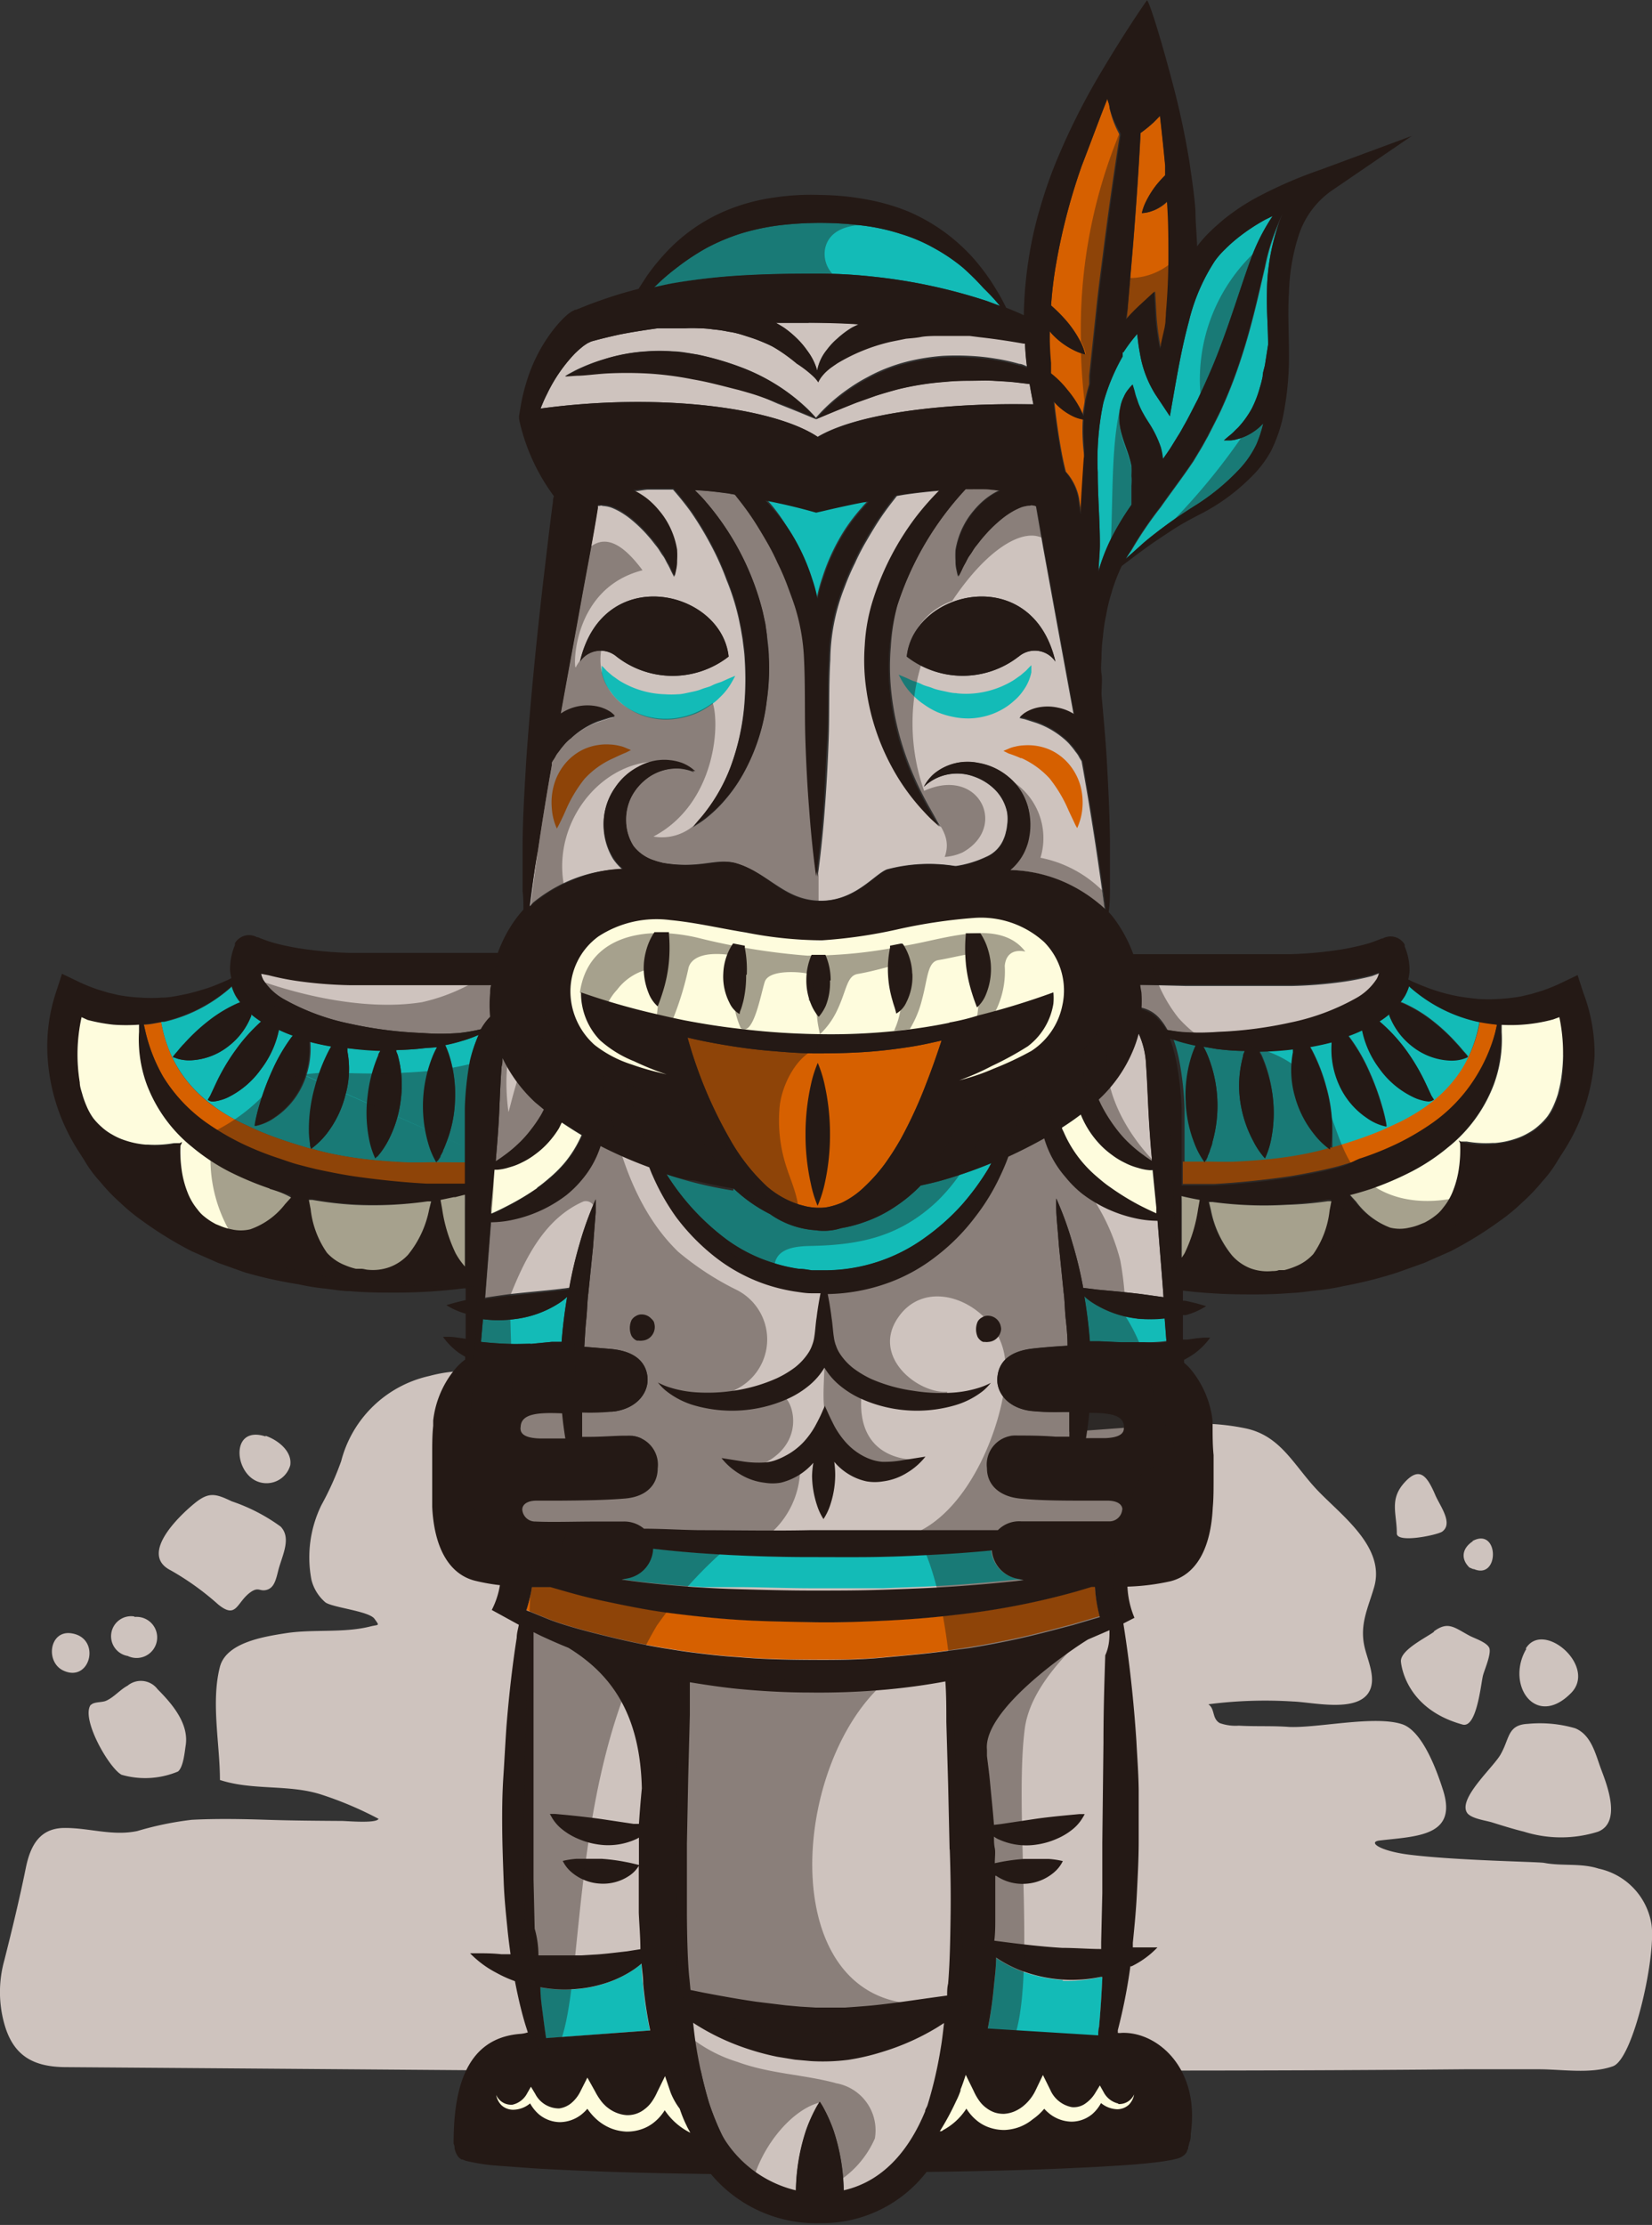 <svg xmlns="http://www.w3.org/2000/svg" xmlns:xlink="http://www.w3.org/1999/xlink" viewBox="0 0 101.25 136.36" width="101.25" height="136.36" class="logo logo--character" aria-label="Clan Porno">
    <rect x="0" y="0" width="101.25" height="136.36" fill="#333333" stroke="none"/>
    <path d="M10.46 96.24a16.69 16.69 0 0 1 2.91 2.09c1.15.94 1.12-.14 2-.76.5-.34.55 0 1-.14s.55-.65.7-1.24c.24-.89.8-1.93.13-2.63a11.12 11.12 0 0 0-3-1.55c-1-.48-1.41-.58-2.27.12s-3.45 3.11-1.47 4.11zm0 0zm.11.06h.07zm.19.1l.1.05zm4.8-5.66zm.37.16l.12.05zm0 0l-.13-.06zm-.13-.06l-.12-.05zm.25.11zm-.37-.16l-.12-.05zm.58-2.8c.73.24 1.66.93 1.53 1.81a1.51 1.51 0 0 1-2 1c-1.46-.56-1.66-3.47.5-2.76zM92 107.47c.53-.95.4-1.76 1.64-1.82a7.73 7.73 0 0 1 2.9.27c1 .41 1.25 1.6 1.59 2.51s1.28 3.25-.19 3.83a7.56 7.56 0 0 1-4.53 0c-.65-.16-1.29-.36-1.93-.56-.4-.13-1.28-.23-1.55-.58-.63-.88 1.69-2.88 2.07-3.65zm5.11 5.13zm0 0l.89-.36zm-3.6-11.56c1.07-1.79 4.42 1.11 2.76 2.74-2.16 2.17-4.01-.54-2.72-2.73zm-3.27-6.59c1.67-.92 1.69 2.52 0 1.67.11.06.17.1-.06 0s-.2-.12-.06 0c-.54-.46-.62-1.16.16-1.67zM87.86 100c.89-.67 1.26-.26 2.21.25.3.16 1 .38 1.19.71s-.28 1.37-.37 1.73c-.13.52-.38 3.26-1.26 3-3.62-1-3.77-3.88-3.77-3.88-.01-.7 1.54-1.44 2.04-1.81zm10.98 26.64c-1.36.48-3.1.18-4.52.18h-4.56c-6.54.06-13.07.08-19.6.08H31.7l-18.19-.14-9.41-.07c-2 0-3.28-.64-3.84-2.67a7.23 7.23 0 0 1 0-3.86c.48-1.9.93-3.75 1.32-5.67.28-1.38.85-2.45 2.37-2.46s2.93.51 4.46.19a19.79 19.79 0 0 1 3.34-.69c1.54-.08 3.09-.05 4.63 0s3.06.06 4.59.07c.25 0 2.11.17 2.23-.13a21.91 21.91 0 0 0-3.52-1.49c-2-.64-4.18-.23-6.2-.89 0-2.21-.56-4.77 0-6.94.39-1.48 2.67-1.84 4-2.05 1.68-.27 3.58 0 5.22-.42.52-.13.59 0 .25-.47s-2.53-.68-3-1a2.67 2.67 0 0 1-.86-1.38 7.29 7.29 0 0 1 .61-4.59 18.23 18.23 0 0 0 1.21-2.69 7.19 7.19 0 0 1 5.4-5.22 8.82 8.82 0 0 1 2.61-.3c1.12.17 2.38 1.08 3.5 1.45a19.48 19.48 0 0 0 4.13.65c.63.07 2.42 1.24 2.14 2.09 2.37-.29 5 .22 7.4.25 2.84 0 5.69 0 8.53-.13 4.65-.17 9.3-.46 13.94-.81 2.65-.2 5.1-.54 7.73 0 2.22.44 3 2.29 4.49 3.84s4.14 3.47 3.44 5.9c-.36 1.25-.89 2.25-.6 3.61.18.86.81 2.06.23 2.9-.82 1.17-3.42.54-4.6.5a27.14 27.14 0 0 0-5.19.17c.42.29.21.86.69 1.15a2.87 2.87 0 0 0 1.18.16c1 .06 2.06 0 3.09.08 1.77.07 5.23-.72 6.91-.17 1.29.42 2.18 3 2.5 4 .94 2.88-1.58 2.86-3.88 3.13-.73.09 0 .64 1.84.87 2.92.36 7.86.43 8.25.5 1.09.21 2.25 0 3.33.35a4.16 4.16 0 0 1 3.25 3.43c.28 1.98-1.12 8.29-2.38 8.69zM85.61 93.98c0-1.23-.47-2.08.47-3.12s1.4-.37 1.89.77c.28.66 1.12 1.73.42 2.24-.31.21-2.78.73-2.78.11zM4.37 100.1c1.84.27 1.19 3-.43 2.31-1.18-.48-.94-2.51.43-2.31zm3.87-1a1.26 1.26 0 1 1-.41 2.39 1.227 1.227 0 0 1 .41-2.42zm-2.67 5.4c.16-.21.66-.15.92-.26.49-.21.86-.68 1.33-.93a1.28 1.28 0 0 1 1.84.22c.91.91 1.93 2.12 1.72 3.45-.06.38-.14 1.32-.47 1.59a5.21 5.21 0 0 1-3.46.2c-.78-.42-2.52-3.47-1.88-4.3z" fill="#cec3be"/>
    <path d="M48.05 20.09a6 6 0 0 0-.52-.31h2c1.07 0 2.09 0 3.09.09-.17.09-.35.16-.5.26a5.77 5.77 0 0 0-.82.63 4.2 4.2 0 0 0-.63.68 2.82 2.82 0 0 0-.59 1.27.54.54 0 0 0 0 .12v-.12a3.66 3.66 0 0 0-.62-1.24 5 5 0 0 0-.6-.71 6.16 6.16 0 0 0-.81-.67zm-15.73 43a1.69 1.69 0 0 0-.73 0 .66.66 0 0 0-.4.33 5.13 5.13 0 0 0-.45 1.95c-.06.82-.1 1.73-.14 2.68s-.12 1.94-.21 3v.48a6.8 6.8 0 0 0 4.32-7.44l-.92-.44a7.51 7.51 0 0 0-1.46-.54zm-.85-1.39a2.74 2.74 0 0 1 1.23.3 6.32 6.32 0 0 1 1.44 1 9.35 9.35 0 0 1 .7.7l.48.17c.11.08.44.46.55.55A7.56 7.56 0 0 1 34 59a5.12 5.12 0 0 0-.42 1.24l-5.73.1h-6.4a26.35 26.35 0 0 1-3.31-.27 16.64 16.64 0 0 1-1.67-.34l-.47-.05a1.4 1.4 0 0 0 .14.38 3.56 3.56 0 0 0 1.3 1.2 13.91 13.91 0 0 0 4 1.48 24.89 24.89 0 0 0 4.44.57 14.74 14.74 0 0 0 2.26 0 10.84 10.84 0 0 0 1.33-.23 3.83 3.83 0 0 1 .47-.66 2.05 2.05 0 0 1 1.54-.71zM35 101.03c-.6-.24-1.18-.5-1.72-.75l-.42-.21V115.24l.07 3c0 .54 0 1.07.07 1.58h2.63l1-.06c.65-.05 1.25-.13 1.8-.19l.82-.13c0-.75-.07-1.49-.1-2.24v-2.87a1.87 1.87 0 0 1-.57.6 2.86 2.86 0 0 1-1.81.49 2.93 2.93 0 0 1-1.72-.68 2.11 2.11 0 0 1-.56-.71 5.42 5.42 0 0 1 .85-.13h1.53a11.77 11.77 0 0 1 1.5.2c.38.07.7.16.79.18v-1.37-.31l-.1.06a4.11 4.11 0 0 1-2.41.36 4.71 4.71 0 0 1-1.25-.36 4 4 0 0 1-1-.61 2.6 2.6 0 0 1-.54-.62c-.1-.17-.16-.28-.16-.28h.32l.75.07c.6.06 1.33.14 2.06.24l2 .3h.33c.05-.75.11-1.48.18-2.2v.17c.05-4.77-1.92-7.15-4.34-8.7zm25.48 6.21v.38c.06.5.13 1 .18 1.52.08.88.18 1.78.25 2.7l.43-.05 2-.3c.73-.11 1.46-.18 2.06-.24l.75-.07h.32s-.05.11-.16.28a2.6 2.6 0 0 1-.54.62 4 4 0 0 1-1 .61 4.71 4.71 0 0 1-1.25.36 4.11 4.11 0 0 1-2.41-.36 1.79 1.79 0 0 1-.2-.13c0 .24 0 .47.05.71s0 .61 0 .92l.29-.06a11.77 11.77 0 0 1 1.5-.2h1.53a5.42 5.42 0 0 1 .85.13 2.11 2.11 0 0 1-.56.71 2.93 2.93 0 0 1-1.72.68 2.86 2.86 0 0 1-1.81-.49h-.05v2.6c0 .46 0 .92-.06 1.38l.39.05c1.08.14 2.42.31 3.78.39.81 0 1.62.07 2.38.07v-.42l.07-3v-3.1l.07-6.12c0-2 .06-3.79.11-5.36v-1.5l-1.32.57c-.59.47-6.18 4.21-5.93 6.72zm-6.38 18.51a14 14 0 0 1-2.1.49 12.33 12.33 0 0 1-2.28.08l-1-.09-1.1-.18a15.76 15.76 0 0 1-2-.55 14.27 14.27 0 0 1-3.14-1.53c.05.45.1.9.17 1.34a27.87 27.87 0 0 0 .8 3.55 14.49 14.49 0 0 0 1.3 2.9 7.85 7.85 0 0 0 1.77 2l.47.36.48.27.45.26.44.16c.15.06.28.1.42.15v-.45a12.32 12.32 0 0 1 .62-3.9 9.42 9.42 0 0 1 .56-1.29 4.55 4.55 0 0 1 .29-.49 4.55 4.55 0 0 1 .29.49 9.4 9.4 0 0 1 .56 1.29 12.32 12.32 0 0 1 .62 3.9v.39l.24-.08a3.87 3.87 0 0 0 .89-.41l.48-.26c.16-.1.31-.23.47-.34a7.83 7.83 0 0 0 1.78-1.92 14 14 0 0 0 1.31-2.85 25.73 25.73 0 0 0 .81-3.5c.09-.48.15-1 .2-1.48l-.42.27a14.68 14.68 0 0 1-3.38 1.42zm4-16.43l-.1-3.78c0-.87 0-1.69-.06-2.49q-1.83.34-3.75.51a45.4 45.4 0 0 1-4.58.17c-1.48 0-3.06-.09-4.55-.24-.94-.1-1.87-.24-2.78-.39v2l-.1 3.83-.08 4.07v4.18s0 2.79.16 4.14l.06.64.78.16c1 .19 2.08.39 3.25.56l1.8.22.88.08 1 .06h1.74s1.19-.08 1.77-.14c1.17-.12 2.29-.29 3.28-.43l1.23-.17c0-.24 0-.48.06-.73.11-1.34.13-2.72.15-4.09s0-2.76 0-4.13zM66 71.94a6.22 6.22 0 0 1-.56-.7 8.23 8.23 0 0 1-1.15-5.86c-.44.28-.91.56-1.37.8l.1.18a23.78 23.78 0 0 1-2.84 6.8 11.5 11.5 0 0 1-9.64 5.42c-4.4 0-7.36-2.4-9.45-5.42a24.05 24.05 0 0 1-2.84-6.8v-.07a17.64 17.64 0 0 1-1.58-.92 8.25 8.25 0 0 1-1.12 5.87A6.79 6.79 0 0 1 34 72.86a10.06 10.06 0 0 1-3.88 1.75c-.13 1.71-.37 4.72-.38 4.92.51-.08 1.06-.16 1.61-.23 1-.11 1.93-.19 2.67-.27l.88-.11a24.92 24.92 0 0 1 .62-2.68 20.18 20.18 0 0 1 .68-2c.19-.48.31-.74.31-.74v.8s-.1 1.23-.16 2.09l-.29 2.85c-.07.53-.07 1.08-.13 1.64s-.08 1.1-.12 1.66l1.58.13c.52.05 2.11.21 2.29 1.69.11.9-.55 1.92-2 2.14a14.64 14.64 0 0 1-2 .07v1.49h.43c.87 0 1.68-.08 2.32-.07a1.78 1.78 0 0 1 1.88 2c0 1-.69 1.74-2 1.85s-2.81.12-4 .13h-1.43c-.54 0-.87.22-.87.55a.79.79 0 0 0 .81.73c1 .05 2.4 0 3.73 0h1.64a1.88 1.88 0 0 1 1.28.44c1.06 0 2.17.07 3.33.09 2.19 0 4.5.05 6.84 0h11.52a1.82 1.82 0 0 1 1.44-.54h5.37a.79.79 0 0 0 .81-.73c0-.34-.34-.54-.88-.55h-1.41c-1.18 0-2.79 0-4-.13s-2-.81-2-1.86a1.78 1.78 0 0 1 1.88-2c.63 0 1.45 0 2.32.07h.85v-.65-.86h-.4a14.64 14.64 0 0 1-2-.07c-1.48-.21-2.14-1.24-2-2.14.18-1.47 1.76-1.63 2.29-1.69.67-.07 1.34-.12 2-.16 0-.55-.05-1.1-.11-1.63s-.06-1.11-.13-1.64l-.29-2.86c-.06-.86-.14-1.58-.16-2.09s0-.8 0-.8.12.27.31.74a20.18 20.18 0 0 1 .68 2 24.92 24.92 0 0 1 .66 2.74l.88.11c.74.07 1.7.15 2.67.27l1.37.19c0-.17-.25-3.18-.38-4.86a9.71 9.71 0 0 1-4.93-2.7zm4.6-.94c-.09-1-.16-2-.21-3s-.08-1.85-.14-2.68a5.13 5.13 0 0 0-.45-1.95.66.66 0 0 0-.4-.33 1.69 1.69 0 0 0-.73 0 7.51 7.51 0 0 0-1.43.5l-.91.44a6.79 6.79 0 0 0 4.32 7.44zm13.5-11.18a16.64 16.64 0 0 1-1.67.34 26.35 26.35 0 0 1-3.31.27h-6.4L68 60.31a6.84 6.84 0 0 0-.46-1.31h-.71A7.56 7.56 0 0 1 65 64.43c.11-.09.44-.48.55-.55l.72-.27c.15-.17.34-.36.6-.6a6.32 6.32 0 0 1 1.44-1 2.74 2.74 0 0 1 1.23-.3 2.05 2.05 0 0 1 1.5.67 3.8 3.8 0 0 1 .52.75q.44.08.89.13a14.74 14.74 0 0 0 2.26 0 24.89 24.89 0 0 0 4.44-.57 13.91 13.91 0 0 0 4-1.48 3.56 3.56 0 0 0 1.3-1.2 1.4 1.4 0 0 0 .14-.38zm-51.62-4.28q.21-1.72.46-3.43c.26-1.75.54-3.49.85-5.23v-.16c.06-.14.17-.26.24-.4s.2-.26.28-.4.21-.25.31-.38a3.7 3.7 0 0 1 .38-.3 5.29 5.29 0 0 1 1.62-1l.72-.23.32-.07s-.09-.09-.24-.22a2.35 2.35 0 0 0-.81-.35 2.93 2.93 0 0 0-1.27 0 2.89 2.89 0 0 0-1 .43c.44-2.46.9-4.91 1.34-7.37.32-1.74.66-3.49.94-5.24a.75.75 0 0 1 0-.18h.08c.08 0 .14-.05.23 0a1.94 1.94 0 0 1 .53.1 4 4 0 0 1 .61.3 5.1 5.1 0 0 1 .61.43 8.52 8.52 0 0 1 1.1 1.08c.17.19.31.39.46.57s.25.39.38.56.2.36.29.51a4.39 4.39 0 0 1 .21.42c.12.24.2.39.2.39s0-.15.1-.43a2.12 2.12 0 0 0 .05-.51 5.71 5.71 0 0 0 0-.67 5 5 0 0 0-.55-1.6 4.73 4.73 0 0 0-.55-.8 4.92 4.92 0 0 0-.72-.72 4.59 4.59 0 0 0-.85-.53c.29 0 .59-.08.9-.1h1.55c.35.4.71.84 1.06 1.32a19.51 19.51 0 0 1 1.22 2 16.86 16.86 0 0 1 1 2.22 14.47 14.47 0 0 1 .75 2.39l.12.59.11.65c.05.43.11.81.13 1.23a18.68 18.68 0 0 1 0 2.44 14.48 14.48 0 0 1-.89 4.22 10.7 10.7 0 0 1-1.51 2.71c-.22.31-.43.53-.57.69l-.21.24.27-.18a5.64 5.64 0 0 0 .74-.54 8.14 8.14 0 0 0 1-1 9.41 9.41 0 0 0 1.07-1.54A12.1 12.1 0 0 0 47 42.91a13.66 13.66 0 0 0 .12-2.67c0-.44-.07-.93-.12-1.37l-.09-.63-.15-.7a16.43 16.43 0 0 0-3.61-6.91c-.18-.21-.37-.39-.56-.58.69 0 1.38.11 2.07.2l.46.08.37.47c.27.35.53.73.8 1.12s.51.82.76 1.25a13.91 13.91 0 0 1 .69 1.34 14.51 14.51 0 0 1 .6 1.38c.16.43.32.86.46 1.28a12.45 12.45 0 0 1 .57 3.28c0 1.66 0 3.32.08 4.88s.13 3 .23 4.25c.18 2.49.43 4.15.43 4.15s.26-1.67.44-4.16c.1-1.25.18-2.7.24-4.26s0-3.22.1-4.88a12.44 12.44 0 0 1 .83-4.32l.08-.21a14.51 14.51 0 0 1 .6-1.38 13.91 13.91 0 0 1 .69-1.34c.25-.43.5-.85.76-1.25s.53-.77.8-1.12l.32-.41.46-.08c.75-.11 1.49-.19 2.23-.25a17.06 17.06 0 0 0-1.44 1.64 16.76 16.76 0 0 0-2.6 5 11.09 11.09 0 0 0-.53 2.85 12.33 12.33 0 0 0 .11 2.81 14 14 0 0 0 1.54 4.64 13.12 13.12 0 0 0 2 2.78 8.25 8.25 0 0 0 .68.67l.25.23s-.28-.45-.67-1.15a19.79 19.79 0 0 1-1.4-3 17.21 17.21 0 0 1-1-4.42 14.82 14.82 0 0 1 0-2.51 12.78 12.78 0 0 1 .4-2.51 19.15 19.15 0 0 1 4.15-7.14h1.2s.66 0 1 .08h-.09a4.43 4.43 0 0 0-.88.55 4.92 4.92 0 0 0-.72.72 4.73 4.73 0 0 0-.55.8 5 5 0 0 0-.55 1.6 5.71 5.71 0 0 0 0 .67 2.11 2.11 0 0 0 .05.51c.05.28.1.43.1.43s.08-.15.2-.39a4.39 4.39 0 0 1 .21-.42c.1-.16.19-.33.29-.51s.25-.36.38-.56.3-.38.46-.57a8.52 8.52 0 0 1 1.1-1.08 5.09 5.09 0 0 1 .61-.43 4 4 0 0 1 .61-.3 1.94 1.94 0 0 1 .53-.1h.23a.42.42 0 0 1 .16.06l.44 2.53.49 2.69c.46 2.54.93 5.07 1.39 7.6a2.86 2.86 0 0 0-1-.4 2.93 2.93 0 0 0-1.27 0 2.34 2.34 0 0 0-.81.35c-.16.13-.25.22-.25.22l.32.07.72.23a5.29 5.29 0 0 1 1.66.95 3.71 3.71 0 0 1 .35.33c.1.12.21.24.31.38s.21.26.28.4.12.19.17.29q.46 2.55.85 5.11.3 2 .57 4c-.14-.13-.28-.26-.39-.34a9.15 9.15 0 0 0-2.17-1.35 8.73 8.73 0 0 0-3.28-.73 3.31 3.31 0 0 0 1-1.44 3 3 0 0 0 .15-.57 3.56 3.56 0 0 0 .07-.64 3.93 3.93 0 0 0-.09-1.25 3.65 3.65 0 0 0-1.27-1.89 3.88 3.88 0 0 0-1.79-.8 3.24 3.24 0 0 0-2.69.66 2.66 2.66 0 0 0-.63.8l.2-.17a3.07 3.07 0 0 1 .6-.37 3 3 0 0 1 2.31-.07 3.41 3.41 0 0 1 1.26.8 2.75 2.75 0 0 1 .73 1.37 2.57 2.57 0 0 1 0 .81 2.16 2.16 0 0 1-.07.39 2.26 2.26 0 0 1-.14.44 2 2 0 0 1-1.07 1.09 6.61 6.61 0 0 1-1.83.56h-.1a10 10 0 0 0-4.15.21c-.78.29-2 2-4.19 1.92s-3.1-1.77-5.17-2.31c-1.14-.31-2.1.37-4.41 0-.17 0-.35-.09-.52-.15a2.57 2.57 0 0 1-1.29-.89 2.94 2.94 0 0 1-.45-1.48 3.12 3.12 0 0 1 .31-1.49 3.34 3.34 0 0 1 .9-1.1 3.06 3.06 0 0 1 2.12-.67 3.16 3.16 0 0 1 .67.14l.23.09-.19-.16a2.53 2.53 0 0 0-.64-.36 3.24 3.24 0 0 0-2.66.23 3.78 3.78 0 0 0-1.35 1.19 3.9 3.9 0 0 0-.72 2.07 4 4 0 0 0 .56 2.31 3.18 3.18 0 0 0 .57.65 8.77 8.77 0 0 0-3.26.71 9.3 9.3 0 0 0-2.19 1.33zm29.95-15.3a1.52 1.52 0 0 1 2.25.31c-1.41-6.09-8.68-4.4-9.11-.31a5.58 5.58 0 0 0 6.86 0zm-24.64 0a5.58 5.58 0 0 0 6.86 0c-.44-4.09-7.7-5.78-9.11.31a1.52 1.52 0 0 1 2.25-.31zm12.32-13.47c2.24-1.33 7-2 12.12-2h1.1c-.08-.41-.16-.82-.23-1.24l-.84-.1c-.44-.05-.91-.07-1.39-.1s-1 0-1.48 0a14.43 14.43 0 0 0-1.51.07 17.33 17.33 0 0 0-2.92.47c-.47.13-.89.25-1.32.39l-1.18.42c-.73.29-1.34.54-1.77.72l-.69.29-.65-.27c-.41-.17-1-.41-1.69-.68l-1.12-.5c-.4-.14-.83-.25-1.26-.38-.9-.23-1.85-.48-2.81-.65a19.83 19.83 0 0 0-2.8-.36 23.87 23.87 0 0 0-2.5 0c-.75 0-1.37.1-1.82.14l-.71.05s.22-.13.62-.34a11 11 0 0 1 1.74-.68 10.81 10.81 0 0 1 2.65-.49 10.15 10.15 0 0 1 1.54 0c.52 0 1 .11 1.57.2a17.79 17.79 0 0 1 2.93.88 12.07 12.07 0 0 1 3.83 2.47c.32.32.49.52.49.52s.17-.21.51-.55a10.9 10.9 0 0 1 1.53-1.26 10.1 10.1 0 0 1 1.14-.69 9.61 9.61 0 0 1 1.37-.62 10.54 10.54 0 0 1 1.56-.44 13.4 13.4 0 0 1 1.65-.23 15.93 15.93 0 0 1 1.66 0 13.31 13.31 0 0 1 1.59.17 11.28 11.28 0 0 1 1.45.32c.17 0 .32.1.48.15-.07-.48-.11-1-.13-1.49h-.09c-.79-.14-1.69-.28-2.67-.39l-.63-.08h-2.08s-.58 0-.89.06-.61.08-.93.11l-.94.19a11.25 11.25 0 0 0-3.27 1.32c-.2.14-.39.26-.54.39a2.6 2.6 0 0 0-.37.37 1.79 1.79 0 0 0-.26.41 1.9 1.9 0 0 0-.32-.38 6.92 6.92 0 0 0-1-.77 11 11 0 0 0-1.48-.95c-.27-.14-.56-.26-.86-.38s-.6-.21-.91-.31-.62-.18-.93-.22a7.51 7.51 0 0 0-.93-.14 6.49 6.49 0 0 0-.89-.07 7.72 7.72 0 0 0-.81 0h-1.7c-.79.11-1.58.23-2.34.38-.59.13-1.14.26-1.75.43l-.23.11-.21.14a6.13 6.13 0 0 0-.57.5 9.56 9.56 0 0 0-1.69 2.46c-.16.31-.28.6-.4.9 7.19-.98 14.24-.09 16.98 1.73z" fill="#cec3be"/>
    <path d="M36.88 41.24v-.44s.12.11.31.32l.35.3c.15.1.3.22.48.33a5.61 5.61 0 0 0 2.74.8 5.14 5.14 0 0 0 .77 0c.25 0 .51-.07.75-.12s.49-.1.71-.19.46-.13.65-.23.39-.16.57-.22l.44-.2.41-.17s-.07.15-.21.39a3.92 3.92 0 0 1-.73.93 3.68 3.68 0 0 1-.62.51 4.54 4.54 0 0 1-.8.46 5 5 0 0 1-1 .3 4.48 4.48 0 0 1-1 .09 4.36 4.36 0 0 1-1-.15 4.11 4.11 0 0 1-.94-.38 3.84 3.84 0 0 1-.77-.55 3.08 3.08 0 0 1-.56-.62 2.93 2.93 0 0 1-.55-1.16zm-8.59 22.55c-.32.1-.65.18-1 .25a5.28 5.28 0 0 1 .3.81 7.93 7.93 0 0 1 .3 2.62 7.74 7.74 0 0 1-.54 2.57c-.07.17-.13.32-.2.45v.08l-.15.28v.06l-.11.16-.08.11v-.07l-.09-.18v-.06l-.13-.3v-.08c-.06-.14-.11-.3-.16-.48a8.2 8.2 0 0 1 .25-5.2 5 5 0 0 1 .3-.64l-.98.07c-.57.07-1.15.1-1.72.12 0 .11.08.22.11.35a6.84 6.84 0 0 1 .18 2.64 7.29 7.29 0 0 1-.76 2.52 5.21 5.21 0 0 1-.49.79l-.2.25a3.56 3.56 0 0 1-.14-.33 5.31 5.31 0 0 1-.25-.89 8.28 8.28 0 0 1-.08-2.59 8.74 8.74 0 0 1 .65-2.49c0-.1.08-.18.12-.27a19.26 19.26 0 0 1-2.13-.1v.18a5.84 5.84 0 0 1-.12 2.69 6.37 6.37 0 0 1-1.17 2.4 4.66 4.66 0 0 1-.31.35l-.08.08-.21.2-.2.17-.12.09a17.46 17.46 0 0 0 1.93.45c.67.12 1.35.21 2 .27s1.22.1 1.84.13 1.24 0 1.86 0h1.8v-.28-3a19.23 19.23 0 0 1 .31-2.86 8.39 8.39 0 0 1 .51-1.69 7.75 7.75 0 0 1-1.04.37zM19 70.07v-.09-.39-.46a9.64 9.64 0 0 1 .36-2.5 11.07 11.07 0 0 1 .9-2.32l.1-.17c-.45-.08-.89-.17-1.33-.29v.09a5.32 5.32 0 0 1-.48 2.56 4.81 4.81 0 0 1-1.71 2 3.12 3.12 0 0 1-1.17.51v-.14-.22s.11-.51.21-.84a15.64 15.64 0 0 1 .8-2.18 10.78 10.78 0 0 1 1.19-2.06l.08-.1c-.29-.1-.57-.22-.85-.35a5.9 5.9 0 0 1-1.1 2.4 5.42 5.42 0 0 1-2 1.72 2.6 2.6 0 0 1-.51.19 2.07 2.07 0 0 1-.44.08h-.12a1.19 1.19 0 0 1-.19-.09l.07-.1.09-.14.35-.75a12.54 12.54 0 0 1 1.23-2.08A10.29 10.29 0 0 1 16 62.61a5.88 5.88 0 0 1-.6-.44v.08a4.3 4.3 0 0 1-1.4 1.87 4 4 0 0 1-2.25.86 2.51 2.51 0 0 1-.85-.09l-.23-.08h-.09l.13-.16.09-.1c.14-.16.29-.36.5-.57a11.33 11.33 0 0 1 1.48-1.38 8.4 8.4 0 0 1 1.79-1.08l.16-.06a4.15 4.15 0 0 1-.28-.4 3.17 3.17 0 0 1-.25-.59l-.08.08a9.57 9.57 0 0 1-1.21.9 9.29 9.29 0 0 1-2.84 1.18h-.2a8.48 8.48 0 0 0 .68 2.17 7.7 7.7 0 0 0 1.21 1.8 8.44 8.44 0 0 0 .92.87s.46.36.67.51a12.13 12.13 0 0 0 1.44.84l.77.36c.55.25 1.12.47 1.7.67s1.16.38 1.75.55h.06l-.07-.16zm62.38.23l-.2-.17-.18-.19-.08-.08a4.66 4.66 0 0 1-.31-.35 6.37 6.37 0 0 1-1.21-2.36 5.84 5.84 0 0 1-.12-2.69v-.18a19.26 19.26 0 0 1-2.06.14c0 .09.08.17.12.27a8.74 8.74 0 0 1 .66 2.48 8.28 8.28 0 0 1-.08 2.59 5.31 5.31 0 0 1-.25.89 3.56 3.56 0 0 1-.14.33l-.2-.25a5.21 5.21 0 0 1-.49-.79A7.29 7.29 0 0 1 76 67.4a6.84 6.84 0 0 1 .18-2.64c0-.13.07-.24.11-.35-.58 0-1.15-.05-1.72-.12l-.81-.14a5 5 0 0 1 .3.64 8.2 8.2 0 0 1 .25 5.2c0 .18-.1.33-.16.48v.08l-.13.3v.06l-.09.18v.07l-.08-.11-.11-.16v-.06l-.15-.28v-.08c-.07-.14-.14-.28-.2-.45a7.74 7.74 0 0 1-.54-2.57 7.93 7.93 0 0 1 .3-2.62 5.28 5.28 0 0 1 .3-.81c-.33-.07-.66-.15-1-.25l-.57-.19a9.57 9.57 0 0 1 .41 1.49 19.23 19.23 0 0 1 .31 2.86v3.3h3.26s1.24-.06 1.84-.13 1.38-.15 2-.27a17.46 17.46 0 0 0 1.93-.45l-.12-.09zm9.12-7.73a9.29 9.29 0 0 1-2.84-1.18 9.57 9.57 0 0 1-1.21-.9l-.08-.08a3.17 3.17 0 0 1-.25.59 4.15 4.15 0 0 1-.28.4l.16.06a8.4 8.4 0 0 1 1.79 1.08 11.33 11.33 0 0 1 1.48 1.38c.21.22.36.42.5.57l.09.1.13.16h-.09l-.23.08a2.51 2.51 0 0 1-.85.09 4 4 0 0 1-2.25-.86 4.3 4.3 0 0 1-1.42-1.82v-.08a5.88 5.88 0 0 1-.6.44 10.29 10.29 0 0 1 1.6 1.72 12.54 12.54 0 0 1 1.23 2.08l.35.75.09.14.07.1a1.19 1.19 0 0 1-.19.09h-.12a2.07 2.07 0 0 1-.44-.08 2.6 2.6 0 0 1-.51-.19 5.42 5.42 0 0 1-2.06-1.73 5.9 5.9 0 0 1-1.07-2.35c-.28.13-.57.25-.85.35l.08.1a10.78 10.78 0 0 1 1.19 2.06 15.64 15.64 0 0 1 .8 2.18c.1.33.16.61.21.84a3.57 3.57 0 0 1 .06.36 3.12 3.12 0 0 1-1.17-.51 4.81 4.81 0 0 1-1.71-2 5.32 5.32 0 0 1-.48-2.56v-.09c-.44.12-.89.21-1.33.29l.1.17a11.07 11.07 0 0 1 .9 2.32 9.64 9.64 0 0 1 .36 2.5v1.27h.06c.59-.17 1.17-.35 1.75-.55s1.15-.42 1.7-.67l.77-.36a12.13 12.13 0 0 0 1.44-.84c.22-.15.68-.5.67-.51a8.44 8.44 0 0 0 .92-.87A7.7 7.7 0 0 0 90 64.78a8.48 8.48 0 0 0 .68-2.17zm-45.57 10.4c-.8-.13-1.59-.29-2.37-.49-.58-.15-1.15-.32-1.71-.51a14.7 14.7 0 0 0 3.68 4 9.65 9.65 0 0 0 2.84 1.43 9.52 9.52 0 0 0 1.59.37c.27 0 .53.05.8.09h.85a10.48 10.48 0 0 0 6.08-2 13.83 13.83 0 0 0 2.25-2 15.53 15.53 0 0 0 1.63-2.22l.19-.35a27.57 27.57 0 0 1-3.19 1.1c-.38.1-.76.19-1.14.27a9.3 9.3 0 0 1-1.51 1.26 8.23 8.23 0 0 1-2 1 8.08 8.08 0 0 1-1.34.35l-.3.08a3.6 3.6 0 0 1-1.25.06h.11a5.46 5.46 0 0 1-2.95-1 9.22 9.22 0 0 1-2.22-1.56zm-5.62 47.38a5 5 0 0 1-.45.35 6.83 6.83 0 0 1-1.88.89 7.9 7.9 0 0 1-1.15.26 9.46 9.46 0 0 1-1.21.09 8.48 8.48 0 0 1-1.51-.14c0 .63.1 1.25.17 1.81s.12.9.18 1.31l5.06-.38 1.31-.1a25.74 25.74 0 0 1-.43-2.87c-.04-.4-.06-.81-.09-1.22zm25.83 1a9.37 9.37 0 0 1-2.28-.45 7.39 7.39 0 0 1-1.81-.9c0 .6-.08 1.19-.14 1.79a24.23 24.23 0 0 1-.37 2.56l1.65.1 5.12.32c0-.17 0-.33.05-.51.09-.94.15-2 .21-3.09h-.11a9.35 9.35 0 0 1-2.33.23zM34.42 82.24c.07-.94.19-1.87.34-2.76a3.39 3.39 0 0 1-.47.37 6.41 6.41 0 0 1-2.8 1 7.42 7.42 0 0 1-1.89 0l-.12 1.39c.53.06 1.08.1 1.64.12s.95 0 1.4 0l1.29-.12zm35.3-1.42a6.41 6.41 0 0 1-2.8-1 3.39 3.39 0 0 1-.47-.37c.15.89.27 1.82.34 2.76h.61l1.29.06h1.4s.94 0 1.4-.09l-.11-1.43a7.39 7.39 0 0 1-1.66.08zM48.3 32.39a12.43 12.43 0 0 1 1.42 3 9.81 9.81 0 0 1 .34 1.25 9.81 9.81 0 0 1 .34-1.25 12.43 12.43 0 0 1 1.42-3 11.6 11.6 0 0 1 1-1.29c.12-.15.25-.28.37-.41h-.25c-.83.16-1.69.35-2.49.54l-.4.09-.36-.1c-.9-.25-1.82-.46-2.74-.64.15.15.29.31.43.48a11.6 11.6 0 0 1 .92 1.33zm-2.83-15.51c1.38-.08 2.75-.11 4.08-.11a31.78 31.78 0 0 1 4 .19 33.57 33.57 0 0 1 6.94 1.49l.8.3-.08-.09c-.24-.3-.57-.65-.93-1A15.53 15.53 0 0 0 59 16.39a11.15 11.15 0 0 0-1.69-1.15 10.17 10.17 0 0 0-2.09-.9 12.56 12.56 0 0 0-2.38-.52 20.94 20.94 0 0 0-2.56-.16 21.16 21.16 0 0 0-2.53.15 14.25 14.25 0 0 0-2.37.51 12.46 12.46 0 0 0-2.08.88 14.08 14.08 0 0 0-1.72 1.13c-.52.39-1 .8-1.36 1.16l-.15.15c.41-.09.83-.19 1.25-.26a37 37 0 0 1 4.15-.5zM76 28.71a6 6 0 0 0 1-1.47 7.71 7.71 0 0 0 .42-1.28 3.43 3.43 0 0 1-1 .74 2.58 2.58 0 0 1-.58.21 1.62 1.62 0 0 1-.44.08h-.39l.3-.26a2.78 2.78 0 0 0 .33-.29c.11-.12.24-.22.36-.37a4.94 4.94 0 0 0 .37-.47 6.12 6.12 0 0 0 .34-.54 6.69 6.69 0 0 0 .5-1.29 6.4 6.4 0 0 0 .18-.71c0-.24.1-.48.14-.71l.19-1.22c0-1.06-.1-2.13-.07-3.24a13.25 13.25 0 0 1 .66-4 7.38 7.38 0 0 1 .31-.72 12.84 12.84 0 0 0-1.08 3.2c-.39 1.65-.81 3.63-1.5 5.7a29 29 0 0 1-1.23 3.14c-.25.52-.5 1-.78 1.55-.15.26-.27.5-.44.78l-.44.73c-.67 1-1.37 1.91-2 2.81a23.21 23.21 0 0 0-1.8 2.65l-.35.51c.34-.3.68-.6 1-.89s1-.82 1.52-1.2 1.08-.75 1.61-1.09A13.51 13.51 0 0 0 76 28.71zm-8.69 6.33a11.73 11.73 0 0 1 .77-2 16.8 16.8 0 0 1 1.26-2.09v-.56-.6a4.1 4.1 0 0 0 0-.62 5.08 5.08 0 0 0 0-.58 5.36 5.36 0 0 0-.14-.56c-.11-.39-.32-.87-.47-1.43a3.94 3.94 0 0 1-.14-.85 2.66 2.66 0 0 1 .07-.8 2.21 2.21 0 0 1 .21-.62 1.7 1.7 0 0 1 .25-.42 3.08 3.08 0 0 1 .28-.32s.05.16.12.4a4 4 0 0 0 .12.42c.06.15.1.32.18.49a4 4 0 0 0 .25.5c.09.17.2.34.32.53a6.69 6.69 0 0 1 .74 1.51 4 4 0 0 1 .13.71c.17-.24.35-.49.5-.73l.45-.73c.14-.21.27-.47.41-.71.27-.48.52-1 .77-1.47.47-1 .92-2 1.3-3 .77-2 1.33-3.87 1.92-5.5A12.26 12.26 0 0 1 78 13.24l-.45.22a11.92 11.92 0 0 0-1.7 1.13c-.27.22-.5.42-.75.67a5.2 5.2 0 0 0-.64.73 11.85 11.85 0 0 0-1.6 3.73c-.37 1.36-.63 2.77-.88 4.19l-.28 1.6-.89-1.34a6.79 6.79 0 0 1-.94-2.49c-.08-.4-.13-.81-.17-1.21a10 10 0 0 0-.89 1.13v.25a12.36 12.36 0 0 0-1.19 2.86 17.14 17.14 0 0 0-.34 4.25c0 1.47.13 2.93.13 4.39.01.57-.07 1.14-.07 1.7zm-8.7 7.44c-.25 0-.51-.07-.75-.12s-.49-.1-.71-.19-.46-.13-.65-.23-.39-.16-.57-.22l-.44-.2-.41-.17s.07.15.21.39a3.92 3.92 0 0 0 .73.93 3.68 3.68 0 0 0 .62.51 4.55 4.55 0 0 0 .8.46 5 5 0 0 0 1 .3 4.48 4.48 0 0 0 1 .09 4.36 4.36 0 0 0 1-.15 4.11 4.11 0 0 0 .94-.38 3.84 3.84 0 0 0 .77-.55 3.08 3.08 0 0 0 .56-.62 2.93 2.93 0 0 0 .5-1.12v-.44s-.12.11-.31.32l-.35.3c-.15.1-.3.22-.48.33a5.61 5.61 0 0 1-2.74.8 5.13 5.13 0 0 1-.69-.03zm4.09 54.34l-.36-.08A1.93 1.93 0 0 1 60.75 95c-1.31.13-2.74.23-4.24.3-1.1.06-2.24.1-3.39.11s-2.32 0-3.5 0c-2.34 0-4.7-.09-6.9-.25-.94-.07-1.85-.16-2.73-.26a1.92 1.92 0 0 1-1.6 1.82l-.33.07c1 .13 2 .25 3.1.34.63.06 1.26.1 1.91.14h2.16c1.39 0 2.9.07 4.59.07h4.3c1.44-.06 2.85-.1 4.22-.19s2.68-.21 3.93-.34z" fill="#13bbb7"/>
    <path d="M28.54 71.24v1.38h-2.35c-1.28-.07-2.76-.21-4.32-.43-.78-.11-1.57-.27-2.37-.44-.39-.09-.76-.17-1.19-.3s-.79-.24-1.17-.38a18.47 18.47 0 0 1-2.27-.91 15.6 15.6 0 0 1-2-1.16A9.72 9.72 0 0 1 10 65.99a10.14 10.14 0 0 1-1.08-2.75l-.1-.44c.36 0 .71-.09 1.06-.15a8.48 8.48 0 0 0 .68 2.17 7.73 7.73 0 0 0 .43.78 8 8 0 0 0 1.7 1.89c.2.16.41.32.63.47a12.13 12.13 0 0 0 1.44.84l.77.36c.55.25 1.12.47 1.7.67s1.16.38 1.75.55h.06a17.45 17.45 0 0 0 1.93.45c.67.12 1.35.21 2 .27s1.22.1 1.84.13 1.24 0 1.86 0 1.27.01 1.87.01zm62.16-8.63a8.48 8.48 0 0 1-.7 2.17 7.73 7.73 0 0 1-.43.78 8 8 0 0 1-1.7 1.89c-.2.16-.41.32-.63.47a12.13 12.13 0 0 1-1.44.84l-.77.36c-.55.25-1.12.47-1.7.67s-1.16.38-1.75.55h-.06a17.45 17.45 0 0 1-1.93.45c-.67.12-1.35.21-2 .27s-1.22.1-1.84.13-1.24 0-1.86 0h-1.4v1.37H74.44c1.28-.07 2.76-.21 4.32-.43.78-.11 1.57-.27 2.37-.44.39-.09.76-.17 1.19-.3s.79-.24 1.17-.38a18.47 18.47 0 0 0 2.27-.91 15.6 15.6 0 0 0 2-1.16 9.72 9.72 0 0 0 2.82-2.93 10.14 10.14 0 0 0 1.07-2.77l.1-.44c-.35-.07-.75-.12-1.05-.19zM47 72.71a5.59 5.59 0 0 0 2 1.12l.38.1a3.9 3.9 0 0 0 .69.09h.11a2.51 2.51 0 0 0 .68-.07 4.45 4.45 0 0 0 .76-.25 5.37 5.37 0 0 0 1.4-1 10.28 10.28 0 0 0 1.19-1.34 16.9 16.9 0 0 0 1-1.56 27.29 27.29 0 0 0 1.58-3.45c.33-.84.63-1.71.92-2.58-.65.15-1.33.3-2 .4-.9.14-1.83.25-2.78.31s-1.91.08-2.9.08-1.91-.08-2.87-.16-1.88-.21-2.77-.36-1.53-.28-2.25-.45a26.94 26.94 0 0 0 2.56 6.18 12 12 0 0 0 2.3 2.94zm18.86-47.16a3.62 3.62 0 0 1-1.24-.94c.12 1.1.27 2.13.44 3.06.08.44.17.85.27 1.24a3.4 3.4 0 0 1 .81 1.64l.14 1v-.44c.06-1 .12-2 .19-3-.05-.35-.09-.71-.11-1.09a11.18 11.18 0 0 1 0-1.33 2.24 2.24 0 0 1-.5-.14zM68 6.59c0-.18-.09-.35-.13-.53-.5 1.25-1 2.63-1.57 4.1a37.09 37.09 0 0 0-1.57 6 24 24 0 0 0-.31 2.56 10.07 10.07 0 0 1 .91.91 6.71 6.71 0 0 1 .9 1.33 3.25 3.25 0 0 1 .28.76 3.1 3.1 0 0 1-.76-.29 4.59 4.59 0 0 1-1.31-1l-.1-.13a18.2 18.2 0 0 0 0 2v.64a5.89 5.89 0 0 1 1 1 6.39 6.39 0 0 1 .81 1.21 4 4 0 0 1 .18.41 11.59 11.59 0 0 1 .42-2v-.52l.44-4.14c.14-1.36.33-2.7.49-4 .31-2.39.63-4.61.94-6.57v-.07A5.78 5.78 0 0 1 68 6.59zm2.67 6.32a2 2 0 0 1-.68.15 3.08 3.08 0 0 1 .22-.64 5.81 5.81 0 0 1 .66-1.07 7.41 7.41 0 0 1 .55-.61v-.58c-.1-1.07-.21-2.09-.32-3.06-.13.14-.26.27-.39.4a7.83 7.83 0 0 1-.8.65c-.1 2-.26 4.36-.46 6.85l-.34 4-.05.56a10.49 10.49 0 0 1 .83-.86l.91-.84.07 1.26a14 14 0 0 0 .29 2.23c.07-.4.17-.81.26-1.21s.08-.83.12-1.25c.08-1 .12-1.95.13-2.94 0-1.21 0-2.42-.09-3.62a2.63 2.63 0 0 1-.89.58zM34 50.45a3.47 3.47 0 0 0 .13.33s.07-.12.17-.32.23-.47.37-.79a8.43 8.43 0 0 1 1.15-1.93 5.28 5.28 0 0 1 1.75-1.26c.3-.14.57-.27.78-.35l.32-.16-.33-.14a1.81 1.81 0 0 0-.38-.12 2.78 2.78 0 0 0-.54-.08 3.41 3.41 0 0 0-1.37.18 3.11 3.11 0 0 0-.73.37 3.39 3.39 0 0 0-.64.57 3.58 3.58 0 0 0-.47.7 3.44 3.44 0 0 0-.28.74 3.93 3.93 0 0 0-.11 1.34 3.57 3.57 0 0 0 .18.92zm28.58-4a5.28 5.28 0 0 1 1.75 1.26 8.43 8.43 0 0 1 1.15 1.93c.14.31.28.59.37.79s.17.32.17.32a3.47 3.47 0 0 0 .13-.33 3.57 3.57 0 0 0 .19-.91 3.93 3.93 0 0 0-.1-1.27 3.44 3.44 0 0 0-.28-.74 3.58 3.58 0 0 0-.47-.7 3.38 3.38 0 0 0-.64-.57 3.11 3.11 0 0 0-.73-.37 3.41 3.41 0 0 0-1.37-.18 2.78 2.78 0 0 0-.54.08 1.81 1.81 0 0 0-.38.12l-.33.14.32.16c.18.06.47.16.77.3zm4.33 50.79l-.9.27a46 46 0 0 1-7.52 1.45c-1.39.17-2.83.28-4.3.35s-2.95.12-4.45.09-3-.05-4.44-.14-2.91-.25-4.3-.43-2.72-.46-4-.73-2.24-.56-3.25-.85H32.6a8.6 8.6 0 0 1-.34 1.42l1.4.57c1 .38 2.21.7 3.43 1s2.36.55 3.62.76c.35.05 1.09.18 1.59.24 1 .13 1.93.24 2.92.3 1.46.13 2.89.16 4.42.17s3 0 4.4-.13 2.62-.23 3.87-.4l1.5-.23c1-.16 1.91-.34 2.81-.53 1.25-.27 2.41-.59 3.49-.87l1.7-.5a8.89 8.89 0 0 1-.3-1.85z" fill="#d66000"/>
    <path class="line-dark" d="M61.12 81.99a.8.8 0 0 1-.52.25.86.86 0 0 1-.26 0 .14.14 0 0 1-.08 0 .33.33 0 0 1-.11-.05.75.75 0 0 1-.23-.25 1.17 1.17 0 0 1 0-.94.64.64 0 0 1 .25-.25.66.66 0 0 1 .44-.11.79.79 0 0 1 .52.25.83.83 0 0 1 .17.27 1.11 1.11 0 0 1 .06.28.86.86 0 0 1-.24.55zm-21.21-1.18a.79.79 0 0 0-.52-.25.66.66 0 0 0-.44.11.64.64 0 0 0-.25.25 1.17 1.17 0 0 0 0 .94.75.75 0 0 0 .23.25.33.33 0 0 0 .11.05.13.13 0 0 0 .08 0 .86.86 0 0 0 .26 0 .8.8 0 0 0 .52-.25.86.86 0 0 0 .23-.63 1.11 1.11 0 0 0-.06-.28.83.83 0 0 0-.16-.19zm14.15 8.78a2.86 2.86 0 0 1-.6-.12 3.46 3.46 0 0 1-.6-.26 3.88 3.88 0 0 1-1-.79 5.31 5.31 0 0 1-.71-1c-.18-.35-.33-.66-.43-.89s-.14-.3-.15-.34v-.05s-.07.13-.17.37-.25.54-.44.89a5.13 5.13 0 0 1-.73 1 4.2 4.2 0 0 1-1.13.84 4.12 4.12 0 0 1-.62.27 2.77 2.77 0 0 1-.6.12 6.31 6.31 0 0 1-1.27-.05l-1.39-.22a3.47 3.47 0 0 0 .27.31 4.11 4.11 0 0 0 .85.67 3.68 3.68 0 0 0 1.51.53 3 3 0 0 0 1 0 3.84 3.84 0 0 0 2-1.22 5.85 5.85 0 0 0-.08.81 5.94 5.94 0 0 0 .3 1.78 3.59 3.59 0 0 0 .4.86 3.59 3.59 0 0 0 .41-.85 5.94 5.94 0 0 0 .31-1.87 5.82 5.82 0 0 0-.06-.79 3.61 3.61 0 0 0 1.06.86 3.46 3.46 0 0 0 .93.34 3.06 3.06 0 0 0 1 0 3.67 3.67 0 0 0 1.49-.54 4.09 4.09 0 0 0 .84-.67 3.48 3.48 0 0 0 .27-.31l-1.38.22a6.38 6.38 0 0 1-1.28.1zm43.67-24.9a12 12 0 0 1-1.81 5.73l-.44.69a7.51 7.51 0 0 1-1 1.35 10.89 10.89 0 0 1-1.2 1.25 11.44 11.44 0 0 1-1.36 1.12 23.31 23.31 0 0 1-3 1.85l-1.63.72-1.65.59a26.55 26.55 0 0 1-3.29.83 13.61 13.61 0 0 1-1.6.26c-.53.05-1 .14-1.54.16-1 .08-1.94.1-2.81.09a33.34 33.34 0 0 1-3.9-.23v.62h.13a12.68 12.68 0 0 1 1.29.33 4.33 4.33 0 0 1-1.25.55h-.17v1.5h.28c.38-.06.72-.1 1-.12h.39a4.3 4.3 0 0 1-1 1 5.3 5.3 0 0 1-.6.36v.18a4.13 4.13 0 0 1 .33.31 6 6 0 0 1 1.42 3.26v.31c0 .6 0 1.18.06 1.78v1.43c0 .64 0 1.24-.05 1.78-.12 2.5-1 4.11-2.59 4.52a13.88 13.88 0 0 1-2.64.33 5.56 5.56 0 0 0 .43 1.91l-.68.35c.09.56.18 1.17.27 1.84.21 1.57.4 3.4.53 5.38.05 1 .13 2 .14 3v3.15c0 1.06-.06 2.11-.11 3.15s-.15 2.06-.25 3.05v.28h1.51s-.14.15-.4.38a5.59 5.59 0 0 1-1.19.78h-.07a33.45 33.45 0 0 1-.77 3.91v.17a.76.76 0 0 0 .22 0c2.17-.1 4.83 2.14 4.25 6.18 0 .17 0 .35-.08.53a3.14 3.14 0 0 1-.08.31c0 .06 0 .13-.06.16v.06a.73.73 0 0 1-.15.22 1.11 1.11 0 0 1-.48.25l-.29.07-.52.09c-1.36.19-2.7.26-4.08.34-3.37.18-6.89.27-10.45.31a8.08 8.08 0 0 1-6.35 3.14h-.13a8.4 8.4 0 0 1-6.74-3.01c-3.7-.05-7.35-.14-10.86-.35l-2.05-.15a12.25 12.25 0 0 1-2.11-.31l-.2-.08h-.06a.87.87 0 0 1-.16-.12l-.07-.08-.08-.13a2.08 2.08 0 0 1-.12-.34c0-.1 0-.19-.06-.29 0-3.07.59-6.47 4.09-6.74a2 2 0 0 0 .46-.09c-.07-.22-.14-.43-.21-.67-.22-.76-.41-1.59-.58-2.47a7.69 7.69 0 0 1-1.15-.52 6.27 6.27 0 0 1-1.6-1.19h.55c.34 0 .82 0 1.38.06h.55c-.06-.45-.12-.9-.17-1.37-.1-1-.21-2-.25-3.1s-.08-2.13-.09-3.2 0-2.14.07-3.2.12-2.09.19-3.09c.16-2 .38-3.86.63-5.44 0-.27.08-.53.13-.79l-1.66-.91a5.11 5.11 0 0 0 .5-1.52 12.09 12.09 0 0 1-1.56-.28c-1.55-.41-2.47-2-2.59-4.52v-3.21c0-.6 0-1.18.06-1.76v-.32A6 6 0 0 1 28 83.78a4.1 4.1 0 0 1 .51-.46v-.17c-.12-.07-.25-.15-.36-.22a4.3 4.3 0 0 1-1-1h.39c.24 0 .58.06 1 .12v-1.54a4.43 4.43 0 0 1-1.18-.52s.5-.16 1.18-.31v-.72h-.12a33.18 33.18 0 0 1-4.18.26c-.87 0-1.8 0-2.81-.09-.5 0-1-.1-1.54-.16a13.61 13.61 0 0 1-1.6-.26 26.55 26.55 0 0 1-3.29-.73l-1.65-.59-1.63-.72a23.31 23.31 0 0 1-3-1.85 11.44 11.44 0 0 1-1.36-1.12 10.89 10.89 0 0 1-1.2-1.25 7.51 7.51 0 0 1-1-1.35l-.44-.69a12 12 0 0 1-1.81-5.73 10.55 10.55 0 0 1 .54-3.92l.35-1.08 1 .48a10.66 10.66 0 0 0 1.21.49l.63.19.64.15a11.08 11.08 0 0 0 1.31.15 9.93 9.93 0 0 0 1.34 0c.45 0 .9-.1 1.35-.19s.89-.22 1.34-.36.88-.33 1.32-.52l.24-.12a3.25 3.25 0 0 1-.08-.5 3.77 3.77 0 0 1 .3-1.53v-.12l.07-.1a1 1 0 0 1 1.28-.26h.06l.14.06.32.12c.22.08.45.15.68.21a14.69 14.69 0 0 0 1.46.3 24.49 24.49 0 0 0 3 .27h9.1c.1-.28.22-.55.34-.81a8.36 8.36 0 0 1 .79-1.31 6.12 6.12 0 0 1 .44-.53c0-.37 0-.74-.05-1.12v-2.67c0-1.78.12-3.56.22-5.34.25-3.55.6-7.09 1-10.61.21-1.77.41-3.52.64-5.27 0-.06 0-.19.06-.33a12.25 12.25 0 0 1-2.12-4.64 1 1 0 0 1 0-.4l.06-.34a11.09 11.09 0 0 1 .34-1.49 9.94 9.94 0 0 1 1.56-3.17 8.07 8.07 0 0 1 .65-.77 5 5 0 0 1 .41-.38l.17-.12.24-.12h.05l.21-.08c.55-.23 1.18-.46 1.81-.67s1.2-.37 1.81-.53c.15-.24.32-.5.51-.79a13.21 13.21 0 0 1 1.19-1.46 10.66 10.66 0 0 1 4-2.68 12 12 0 0 1 2.65-.67 15 15 0 0 1 2.79-.15 16 16 0 0 1 2.75.26 12.79 12.79 0 0 1 2.61.74 11.41 11.41 0 0 1 2.27 1.29 11.64 11.64 0 0 1 1.68 1.51 13.61 13.61 0 0 1 1.15 1.49c.3.47.55.88.73 1.23l.2.39c.38.15.74.3 1.08.46v-.14a25.25 25.25 0 0 1 .3-3.34 23.37 23.37 0 0 1 .74-3.24 27 27 0 0 1 1.07-3 41.47 41.47 0 0 1 2.52-5C69 1.86 70.21.14 70.29.03s.74 1.9 1.52 4.85a50.12 50.12 0 0 1 1.1 5.11c.14 1 .29 1.93.36 2.95 0 .71.08 1.44.1 2.16a7.21 7.21 0 0 1 .73-.84c.26-.26.58-.54.86-.78a13.38 13.38 0 0 1 1.9-1.29 26.79 26.79 0 0 1 4.08-1.79l5.59-2.07-4.92 3.36a5.36 5.36 0 0 0-2 2.69 12.44 12.44 0 0 0-.61 3.54c-.08 1.23 0 2.51 0 3.82a18.3 18.3 0 0 1-.41 4 9.06 9.06 0 0 1-.7 1.92 6.89 6.89 0 0 1-1.21 1.58 12.25 12.25 0 0 1-3.21 2.32c-.58.3-1.13.6-1.66.95s-1.07.7-1.59 1.08-1 .74-1.47 1.1a10.73 10.73 0 0 0-.64 1.69 10.11 10.11 0 0 0-.32 1.34A10.34 10.34 0 0 0 67.6 39a10.81 10.81 0 0 0-.09 1.2c0 .38-.06.75 0 1.09s0 .89 0 1.27c.11 1.26.23 2.51.31 3.77.1 1.76.19 3.53.21 5.3v2.65c0 .54 0 1.08-.08 1.62a3.9 3.9 0 0 1 .41.5 8.3 8.3 0 0 1 .77 1.3c.12.25.23.51.33.78H79.08a24.49 24.49 0 0 0 3-.27 14.69 14.69 0 0 0 1.46-.3c.23-.06.47-.13.68-.21l.32-.12.14-.06h.06a1 1 0 0 1 1.28.26l.07.1V58a3.77 3.77 0 0 1 .3 1.53 3.25 3.25 0 0 1-.08.5l.24.12c.44.19.87.37 1.32.52s.89.27 1.34.36.9.14 1.35.19a9.93 9.93 0 0 0 1.34 0 11.08 11.08 0 0 0 1.31-.15l.64-.15.63-.19a10.66 10.66 0 0 0 1.21-.49l1-.48.35 1.08a10.55 10.55 0 0 1 .69 3.85zm-30.39 2.7l.13.28a9.64 9.64 0 0 0 .93 1.49 7.25 7.25 0 0 0 .55.65 8.26 8.26 0 0 0 1.16 1c.17.13.33.23.48.33v-.17c-.09-1-.16-2-.21-3s-.08-1.85-.14-2.68a5.16 5.16 0 0 0-.45-1.94 7.28 7.28 0 0 1-.31.94 8.63 8.63 0 0 1-2.14 3.1zm3.13 4.32a3 3 0 0 1-.71-.14 4 4 0 0 1-.81-.31 4.75 4.75 0 0 1-.83-.51 5.19 5.19 0 0 1-.78-.7 5.84 5.84 0 0 1-.65-.86 5.9 5.9 0 0 1-.45-.89c-.38.29-.76.55-1.15.8 0 .09.06.17.1.26a7.42 7.42 0 0 0 1.16 1.88 7.75 7.75 0 0 0 .79.8c.29.25.58.5.89.71a15.52 15.52 0 0 0 1.76 1.09c.42.22.77.38 1.08.52v-.34l-.21-2.35zm8.12-58.57a12.84 12.84 0 0 0-1.08 3.2c-.39 1.65-.81 3.63-1.5 5.7a29 29 0 0 1-1.23 3.14c-.25.52-.5 1-.78 1.55-.15.26-.27.5-.44.78l-.44.73c-.67 1-1.37 1.91-2 2.81a23.21 23.21 0 0 0-1.8 2.65l-.32.54c.34-.3.68-.6 1-.89s1-.82 1.52-1.2 1.08-.75 1.61-1.09A13.51 13.51 0 0 0 76 28.71a6 6 0 0 0 1-1.47 7.71 7.71 0 0 0 .42-1.28 3.43 3.43 0 0 1-1 .74 2.58 2.58 0 0 1-.58.21 1.62 1.62 0 0 1-.44.08h-.39l.3-.26a2.78 2.78 0 0 0 .33-.29c.11-.12.24-.22.36-.37a4.94 4.94 0 0 0 .37-.47 6.12 6.12 0 0 0 .34-.54 6.69 6.69 0 0 0 .5-1.29 6.4 6.4 0 0 0 .18-.71c0-.24.1-.48.14-.71l.19-1.22c0-1.06-.1-2.13-.07-3.24a13.25 13.25 0 0 1 .66-4 7.38 7.38 0 0 1 .28-.74zM69 19.58a10.49 10.49 0 0 1 .83-.86l.91-.84.07 1.26a14 14 0 0 0 .29 2.23c.07-.4.17-.81.26-1.21s.08-.83.12-1.25c.08-1 .12-1.95.13-2.94 0-1.21 0-2.42-.09-3.62a2.63 2.63 0 0 1-.86.56 2 2 0 0 1-.68.15 3.08 3.08 0 0 1 .22-.64 5.81 5.81 0 0 1 .66-1.07 7.41 7.41 0 0 1 .55-.61v-.58c-.1-1.07-.21-2.09-.32-3.06-.13.14-.26.27-.39.4a7.83 7.83 0 0 1-.8.65c-.1 2-.26 4.36-.46 6.85l-.34 4zm-.19 2v.25a12.36 12.36 0 0 0-1.19 2.86 17.14 17.14 0 0 0-.34 4.25c0 1.47.13 2.93.13 4.39 0 .55-.08 1.13-.08 1.68a11.73 11.73 0 0 1 .77-2 16.8 16.8 0 0 1 1.26-2.09v-.56-.6a4.1 4.1 0 0 0 0-.62 5.08 5.08 0 0 0 0-.58 5.36 5.36 0 0 0-.14-.56c-.11-.39-.32-.87-.47-1.43a3.94 3.94 0 0 1-.14-.85 2.66 2.66 0 0 1 .07-.8 2.21 2.21 0 0 1 .21-.62 1.7 1.7 0 0 1 .25-.42 3.08 3.08 0 0 1 .28-.32s.05.16.12.4a4 4 0 0 0 .12.42c.06.15.1.32.18.49a4 4 0 0 0 .25.5c.09.17.2.34.32.53a6.69 6.69 0 0 1 .74 1.51 4 4 0 0 1 .13.71c.17-.24.35-.49.5-.73l.45-.73c.14-.21.27-.47.41-.71.27-.48.52-1 .77-1.47.47-1 .92-2 1.3-3 .77-2 1.33-3.87 1.92-5.5A12.26 12.26 0 0 1 78 13.24l-.45.22a11.92 11.92 0 0 0-1.7 1.13c-.27.22-.5.42-.75.67a5.2 5.2 0 0 0-.64.73 11.85 11.85 0 0 0-1.6 3.73c-.37 1.36-.63 2.77-.88 4.19l-.28 1.6-.89-1.34a6.79 6.79 0 0 1-.94-2.49c-.08-.4-.13-.81-.17-1.21a10 10 0 0 0-.85 1.14zm-4.39.66v.64a5.89 5.89 0 0 1 1 1 6.39 6.39 0 0 1 .81 1.21 4 4 0 0 1 .18.41 11.59 11.59 0 0 1 .42-2v-.52l.44-4.14c.14-1.36.33-2.7.49-4 .31-2.39.63-4.61.94-6.57V8.2a5.78 5.78 0 0 1-.7-1.61c0-.18-.09-.35-.13-.53-.5 1.25-1 2.63-1.57 4.1a37.09 37.09 0 0 0-1.57 6 24 24 0 0 0-.31 2.56 10.07 10.07 0 0 1 .91.91 6.71 6.71 0 0 1 .9 1.33 3.25 3.25 0 0 1 .28.76 3.1 3.1 0 0 1-.76-.29 4.59 4.59 0 0 1-1.31-1l-.1-.13a18.2 18.2 0 0 0 .08 1.94zm2 4.81a11.18 11.18 0 0 1 0-1.33 2.24 2.24 0 0 1-.61-.18 3.62 3.62 0 0 1-1.24-.94c.12 1.1.27 2.13.44 3.06.08.44.17.85.27 1.24a3.4 3.4 0 0 1 .81 1.64l.14 1v-.44c.06-1 .12-2 .19-3 .06-.3.03-.66 0-1.04zM40.09 17.6c.41-.09.83-.19 1.25-.26a37 37 0 0 1 4.13-.46c1.38-.08 2.75-.11 4.08-.11a31.78 31.78 0 0 1 4 .19 33.57 33.57 0 0 1 6.94 1.49l.8.3-.08-.09c-.24-.3-.57-.65-.93-1A15.53 15.53 0 0 0 59 16.39a11.15 11.15 0 0 0-1.69-1.15 10.17 10.17 0 0 0-2.09-.9 12.56 12.56 0 0 0-2.38-.52 20.94 20.94 0 0 0-2.56-.16 21.16 21.16 0 0 0-2.53.15 14.25 14.25 0 0 0-2.37.51 12.46 12.46 0 0 0-2.08.88 14.08 14.08 0 0 0-1.72 1.13c-.52.39-1 .8-1.36 1.16zm9.47 2.19h-2a6 6 0 0 1 .52.31 6.16 6.16 0 0 1 .79.67 5 5 0 0 1 .6.71 3.66 3.66 0 0 1 .62 1.24v.12a.54.54 0 0 1 0-.12 2.82 2.82 0 0 1 .59-1.27 4.2 4.2 0 0 1 .63-.68 5.77 5.77 0 0 1 .82-.63c.16-.1.34-.17.5-.26-.99-.06-2-.09-3.07-.1zm.56 7c2.4-1.43 7.71-2.14 13.22-2-.08-.41-.16-.82-.23-1.25l-.84-.1c-.44-.05-.91-.07-1.39-.1s-1 0-1.48 0a14.43 14.43 0 0 0-1.51.07 17.33 17.33 0 0 0-2.92.47c-.47.13-.89.25-1.32.39l-1.18.42c-.73.29-1.34.54-1.77.72l-.69.29s.17-.21.51-.55a10.9 10.9 0 0 1 1.53-1.26 10.1 10.1 0 0 1 1.14-.69 9.61 9.61 0 0 1 1.37-.62 10.54 10.54 0 0 1 1.56-.44 13.4 13.4 0 0 1 1.65-.23 15.93 15.93 0 0 1 1.66 0 13.31 13.31 0 0 1 1.59.17 11.28 11.28 0 0 1 1.45.32c.17 0 .32.1.48.15-.07-.48-.11-1-.13-1.49h-.09c-.79-.14-1.69-.28-2.67-.39l-.63-.08h-2.08s-.58 0-.89.06-.61.08-.93.11l-.94.19a11.25 11.25 0 0 0-3.27 1.32c-.2.14-.39.26-.54.39a2.6 2.6 0 0 0-.37.37 1.79 1.79 0 0 0-.26.41 1.9 1.9 0 0 0-.32-.38 6.92 6.92 0 0 0-1-.77 11 11 0 0 0-1.48-1.05c-.27-.14-.56-.26-.86-.38s-.6-.21-.91-.31-.62-.18-.93-.22a7.51 7.51 0 0 0-.93-.14 6.49 6.49 0 0 0-.89-.07 7.72 7.72 0 0 0-.81 0h-1.7c-.79.11-1.58.23-2.34.38-.59.13-1.14.26-1.75.43l-.23.11-.21.14a6.13 6.13 0 0 0-.57.5 9.56 9.56 0 0 0-1.69 2.46c-.16.31-.28.6-.4.9 7.19-.98 14.24-.09 16.98 1.73zm2.79 4c-.83.16-1.69.35-2.49.54l-.4.09-.36-.1c-.9-.25-1.82-.46-2.74-.64.15.15.29.31.43.48a11.6 11.6 0 0 1 1 1.29 12.43 12.43 0 0 1 1.42 3 9.81 9.81 0 0 1 .34 1.25 9.81 9.81 0 0 1 .34-1.25 12.43 12.43 0 0 1 1.42-3 11.6 11.6 0 0 1 1-1.29c.12-.15.25-.28.37-.41zM32.45 55.57l.26-.22a9.3 9.3 0 0 1 2.19-1.33 8.77 8.77 0 0 1 3.28-.78 3.18 3.18 0 0 1-.57-.65 4 4 0 0 1-.61-2.28 3.9 3.9 0 0 1 .72-2.07 3.78 3.78 0 0 1 1.41-1.26 3.24 3.24 0 0 1 2.66-.23 2.53 2.53 0 0 1 .64.36l.19.16-.24-.03a3.16 3.16 0 0 0-.67-.14 3.06 3.06 0 0 0-2.12.67 3.34 3.34 0 0 0-.9 1.1 3.12 3.12 0 0 0-.31 1.49 2.94 2.94 0 0 0 .45 1.48 2.57 2.57 0 0 0 1.29.89c.16.06.34.1.52.15 2.31.4 3.27-.27 4.41 0 2 .55 2.89 2.3 5.14 2.34s3.41-1.62 4.19-1.92a10 10 0 0 1 4.15-.21h.1a6.61 6.61 0 0 0 1.83-.56 2 2 0 0 0 1.07-1.09 2.26 2.26 0 0 0 .14-.44 2.16 2.16 0 0 0 .07-.39 2.57 2.57 0 0 0 0-.81 2.75 2.75 0 0 0-.74-1.4 3.41 3.41 0 0 0-1.26-.8 3 3 0 0 0-2.31.07 3.07 3.07 0 0 0-.6.37l-.2.17a2.66 2.66 0 0 1 .63-.8 3.24 3.24 0 0 1 2.69-.66 3.88 3.88 0 0 1 1.79.8 3.65 3.65 0 0 1 1.26 1.9 3.93 3.93 0 0 1 .15 1.22 3.56 3.56 0 0 1-.07.64 3 3 0 0 1-.15.57 3.31 3.31 0 0 1-1 1.44 8.73 8.73 0 0 1 3.28.73 9.15 9.15 0 0 1 2.17 1.35c.11.08.24.21.39.34q-.26-2-.57-4-.39-2.56-.85-5.11c-.06-.09-.12-.19-.17-.29s-.2-.26-.28-.4-.21-.25-.31-.38a3.71 3.71 0 0 0-.35-.33 5.29 5.29 0 0 0-1.69-.99l-.72-.23-.32-.07s.09-.09.25-.22a2.34 2.34 0 0 1 .81-.35 2.93 2.93 0 0 1 1.27 0 2.86 2.86 0 0 1 1 .4c-.46-2.53-.93-5.07-1.39-7.6l-.48-2.59-.44-2.53a.42.42 0 0 0-.16-.06c-.08 0-.14-.05-.23 0a1.94 1.94 0 0 0-.53.1 4 4 0 0 0-.61.3 5.09 5.09 0 0 0-.61.43 8.52 8.52 0 0 0-1.1 1.08c-.17.19-.31.39-.46.57s-.25.39-.38.56-.2.36-.29.51a4.39 4.39 0 0 0-.21.42c-.12.24-.2.39-.2.39s0-.15-.1-.43a2.11 2.11 0 0 1-.05-.51 5.71 5.71 0 0 1 0-.67 5 5 0 0 1 .55-1.6 4.73 4.73 0 0 1 .55-.8 4.92 4.92 0 0 1 .72-.72 4.43 4.43 0 0 1 .88-.55h.09c-.32 0-.64-.07-1-.08s-.8 0-1.2 0A19.15 19.15 0 0 0 55 37.1a12.78 12.78 0 0 0-.48 2.55 14.82 14.82 0 0 0 0 2.51 17.21 17.21 0 0 0 1 4.42 19.79 19.79 0 0 0 1.4 3c.4.7.66 1.09.66 1.09l-.25-.23a8.25 8.25 0 0 1-.68-.67 13.12 13.12 0 0 1-2-2.78 14 14 0 0 1-1.54-4.64 12.33 12.33 0 0 1-.11-2.81 11.09 11.09 0 0 1 .53-2.85 16.76 16.76 0 0 1 2.6-5 17.06 17.06 0 0 1 1.44-1.64c-.74.06-1.49.15-2.23.25l-.46.08-.32.41c-.27.35-.53.73-.8 1.12s-.51.82-.76 1.25a13.91 13.91 0 0 0-.69 1.34 14.51 14.51 0 0 0-.6 1.38l-.08.21a12.44 12.44 0 0 0-.83 4.32c-.11 1.66 0 3.32-.1 4.88s-.14 3-.24 4.26c-.18 2.5-.44 4.16-.44 4.16s-.25-1.66-.43-4.15c-.1-1.24-.18-2.7-.23-4.25s0-3.22-.08-4.88a12.45 12.45 0 0 0-.57-3.28c-.14-.42-.3-.85-.46-1.28a14.51 14.51 0 0 0-.6-1.38 13.91 13.91 0 0 0-.69-1.34c-.25-.43-.5-.85-.76-1.25s-.53-.77-.8-1.12l-.37-.47-.37-.07c-.69-.09-1.38-.16-2.07-.2.19.19.38.37.56.58a16.43 16.43 0 0 1 3.61 6.91l.15.7.09.65c0 .44.11.93.12 1.37a13.66 13.66 0 0 1-.12 2.66 12.1 12.1 0 0 1-1.43 4.47 9.41 9.41 0 0 1-1.07 1.54 8.14 8.14 0 0 1-1 1 5.64 5.64 0 0 1-.74.54l-.27.18.21-.24c.13-.16.34-.38.57-.69A10.7 10.7 0 0 0 44.78 47a14.48 14.48 0 0 0 .89-4.22 18.68 18.68 0 0 0 0-2.44c0-.42-.08-.81-.13-1.23l-.11-.65-.12-.59a14.47 14.47 0 0 0-.75-2.39 16.86 16.86 0 0 0-1-2.22 19.51 19.51 0 0 0-1.22-2c-.35-.48-.71-.92-1.06-1.32h-1.55c-.3 0-.6.06-.9.1a4.59 4.59 0 0 1 .85.53 4.92 4.92 0 0 1 .72.72 4.73 4.73 0 0 1 .55.8 5 5 0 0 1 .55 1.6 5.71 5.71 0 0 1 0 .67 2.12 2.12 0 0 1-.05.51c-.05.28-.1.43-.1.43s-.08-.15-.2-.39a4.39 4.39 0 0 0-.21-.42c-.1-.16-.19-.33-.29-.51s-.25-.36-.38-.56-.3-.38-.46-.57a8.52 8.52 0 0 0-1.1-1.08 5.1 5.1 0 0 0-.61-.43 4 4 0 0 0-.61-.3 1.94 1.94 0 0 0-.53-.1h-.31a.75.75 0 0 0 0 .18c-.28 1.75-.62 3.5-.94 5.24-.44 2.46-.9 4.91-1.34 7.37a2.89 2.89 0 0 1 1-.43 2.93 2.93 0 0 1 1.27 0 2.35 2.35 0 0 1 .81.35c.16.13.24.22.24.22l-.32.07-.72.23A5.29 5.29 0 0 0 35 45.24a3.7 3.7 0 0 0-.35.33c-.1.12-.21.24-.31.38s-.21.26-.28.4-.18.27-.24.4v.16c-.31 1.74-.59 3.48-.85 5.23q-.31 1.71-.52 3.43zm8.4 16.39a14.7 14.7 0 0 0 3.68 4 9.65 9.65 0 0 0 2.84 1.43 9.52 9.52 0 0 0 1.59.37c.27 0 .53.05.8.09h.85a10.48 10.48 0 0 0 6.08-2 13.83 13.83 0 0 0 2.25-2 15.53 15.53 0 0 0 1.63-2.22l.19-.35a27.57 27.57 0 0 1-3.19 1.1c-.38.1-.76.19-1.14.27a9.3 9.3 0 0 1-1.51 1.26 8.23 8.23 0 0 1-2 1 8.08 8.08 0 0 1-1.34.35l-.3.08a3.6 3.6 0 0 1-1.25.06h.11a5.46 5.46 0 0 1-2.95-1 9.22 9.22 0 0 1-2.22-1.56c-.8-.13-1.59-.29-2.37-.49-.6-.03-1.19-.2-1.76-.39zm3.89-2.14A12 12 0 0 0 47 72.71a5.59 5.59 0 0 0 2 1.12l.38.1a3.9 3.9 0 0 0 .69.09h.11a2.51 2.51 0 0 0 .68-.07 4.45 4.45 0 0 0 .76-.25 5.37 5.37 0 0 0 1.4-1 10.28 10.28 0 0 0 1.19-1.34 16.9 16.9 0 0 0 1-1.56 27.29 27.29 0 0 0 1.58-3.45c.33-.84.63-1.71.92-2.58-.65.15-1.33.3-2 .4-.9.14-1.83.25-2.78.31s-1.91.08-2.9.08-1.91-.08-2.87-.16-1.88-.21-2.77-.36-1.53-.28-2.25-.45a26.94 26.94 0 0 0 2.6 6.23zm-14.36 1.35c.15-.1.31-.2.48-.33a8.26 8.26 0 0 0 1.16-1 7.25 7.25 0 0 0 .55-.65 7.87 7.87 0 0 0 .5-.72c.1-.15.18-.31.26-.47l-.53-.44a9 9 0 0 1-2-2.71c0 .18 0 .36-.06.54-.06.82-.1 1.73-.14 2.68s-.12 1.94-.21 3zm-.26 2.9v.34c.31-.13.66-.3 1.08-.52a15.52 15.52 0 0 0 1.76-1.09c.31-.21.6-.46.89-.71a7.75 7.75 0 0 0 .79-.8 7 7 0 0 0 1.06-1.72c-.4-.24-.81-.5-1.21-.77-.07.13-.12.26-.19.38a5.84 5.84 0 0 1-.65.86 5.19 5.19 0 0 1-.78.7 4.75 4.75 0 0 1-.87.5 4 4 0 0 1-.81.31 3 3 0 0 1-.71.14h-.17zM16 59.68a1.4 1.4 0 0 0 .14.38 3.56 3.56 0 0 0 1.3 1.2 13.91 13.91 0 0 0 4 1.48 24.89 24.89 0 0 0 4.44.57 14.74 14.74 0 0 0 2.26 0 10.84 10.84 0 0 0 1.33-.23 3.83 3.83 0 0 1 .47-.66l.1-.09a8.08 8.08 0 0 1 0-1.47c0-.16 0-.32.06-.48h-8.66a26.35 26.35 0 0 1-3.31-.27 16.64 16.64 0 0 1-1.67-.34zm1.86 13.56c-.45-.11-.87-.24-1.3-.38A19.37 19.37 0 0 1 14 71.78a12.47 12.47 0 0 1-2.22-1.48A9 9 0 0 1 9 66.48a8 8 0 0 1-.48-3.24v-.44a10.91 10.91 0 0 1-1.58 0 10.84 10.84 0 0 1-1.57-.29L5 62.34a10.63 10.63 0 0 0-.11 4c0 .27.11.54.18.81a6.3 6.3 0 0 0 .28.74 3.75 3.75 0 0 0 .36.63 3.94 3.94 0 0 0 .52.55 3.34 3.34 0 0 0 .64.46 3.93 3.93 0 0 0 .74.34 6 6 0 0 0 3.37.16l.2-.1c0 .08-.06.16-.09.23a8 8 0 0 0 .07 1.45 6 6 0 0 0 .35 1.37 3.78 3.78 0 0 0 .63 1.09 2.2 2.2 0 0 0 .4.42 4.17 4.17 0 0 0 .48.34l.23.13.37.15a3.38 3.38 0 0 0 .59.17 2.51 2.51 0 0 0 1.16 0 4.62 4.62 0 0 0 2.13-1.54zm8.61.38h-.22a23.68 23.68 0 0 1-4.54.17 22.17 22.17 0 0 1-2.57-.3h-.21l.11.57a5.74 5.74 0 0 0 1 2.67 2.94 2.94 0 0 0 1.08.75 4.36 4.36 0 0 0 .69.23H22.15c.13 0 .3.06.4.06a3 3 0 0 0 1.32-.16 2.92 2.92 0 0 0 1.13-.7 6.28 6.28 0 0 0 1.3-2.78zm2.07-.38c-.44.11-.95.23-1.51.32l.1.56a9.41 9.41 0 0 0 .82 2.7 4.38 4.38 0 0 0 .57.82v-3.63c.02-.28.02-.53.02-.77zm.81-9.82a7.73 7.73 0 0 1-1.07.39c-.32.1-.65.18-1 .25a5.28 5.28 0 0 1 .3.81 7.93 7.93 0 0 1 .3 2.62 7.74 7.74 0 0 1-.54 2.57 4.88 4.88 0 0 1-.6 1.18 5 5 0 0 1-.51-1.22 8.2 8.2 0 0 1 .25-5.2 5 5 0 0 1 .3-.64l-.78.06c-.57.07-1.15.1-1.72.12 0 .11.08.22.11.35a6.84 6.84 0 0 1 .18 2.64 7.29 7.29 0 0 1-.76 2.52A4.87 4.87 0 0 1 23 71a5 5 0 0 1-.39-1.24 8.28 8.28 0 0 1-.08-2.59 8.74 8.74 0 0 1 .65-2.49c0-.1.08-.18.12-.27a19.26 19.26 0 0 1-2.01-.17v.18a5.84 5.84 0 0 1-.12 2.69 6.37 6.37 0 0 1-1.17 2.4 4.55 4.55 0 0 1-.94.9 5.25 5.25 0 0 1-.13-1.28 9.64 9.64 0 0 1 .36-2.5 11.07 11.07 0 0 1 .9-2.32l.1-.17c-.45-.08-.89-.17-1.33-.29v.09a5.32 5.32 0 0 1-.48 2.56 4.81 4.81 0 0 1-1.71 2 3.12 3.12 0 0 1-1.17.51 3.57 3.57 0 0 1 .06-.36c.05-.23.11-.51.21-.84a15.64 15.64 0 0 1 .8-2.18 10.78 10.78 0 0 1 1.19-2.06l.08-.1c-.29-.1-.57-.22-.85-.35a5.9 5.9 0 0 1-1.09 2.4 5.42 5.42 0 0 1-2 1.72 2.6 2.6 0 0 1-.51.19 2.07 2.07 0 0 1-.44.08.73.73 0 0 1-.32-.11l.15-.25.35-.75a12.54 12.54 0 0 1 1.23-2.08A10.29 10.29 0 0 1 16 62.61a5.88 5.88 0 0 1-.6-.44v.08a4.3 4.3 0 0 1-1.4 1.87 4 4 0 0 1-2.25.86 2.51 2.51 0 0 1-.85-.09 3.15 3.15 0 0 1-.31-.12 3.14 3.14 0 0 1 .21-.26c.14-.16.29-.36.5-.57a11.33 11.33 0 0 1 1.48-1.38 8.4 8.4 0 0 1 1.79-1.08l.16-.06a4.15 4.15 0 0 1-.28-.4 3.17 3.17 0 0 1-.25-.59l-.08.08a9.57 9.57 0 0 1-1.21.9 9.29 9.29 0 0 1-2.84 1.18 11.33 11.33 0 0 1-1.26.19l.1.44A10.14 10.14 0 0 0 10 65.99a9.72 9.72 0 0 0 2.82 2.93 15.6 15.6 0 0 0 2 1.16 18.47 18.47 0 0 0 2.27.91c.39.13.79.28 1.17.38s.8.21 1.19.3c.8.17 1.59.33 2.37.44 1.56.22 3 .36 4.32.43h2.35v-1.67-3a19.23 19.23 0 0 1 .31-2.86 8.38 8.38 0 0 1 .55-1.61zm3.17 18.95l1.29-.13h.61c.07-.94.19-1.87.34-2.76a3.39 3.39 0 0 1-.47.37 6.41 6.41 0 0 1-2.8 1 7.42 7.42 0 0 1-1.89 0l-.12 1.39c.53.06 1.08.1 1.64.12s.95 0 1.4-.01zm-.62 5.12c0 .21 0 .63 1.17.67h1.58c-.08-.48-.15-1-.2-1.54-1.45-.06-2.53 0-2.54.85zm1.1 32.35h2.63l1-.06c.65-.05 1.25-.13 1.8-.19l.82-.13c0-.75-.07-1.49-.1-2.24v-2.87a1.87 1.87 0 0 1-.57.6 2.86 2.86 0 0 1-1.81.49 2.93 2.93 0 0 1-1.72-.68 2.11 2.11 0 0 1-.56-.71 5.42 5.42 0 0 1 .85-.13h1.53a11.77 11.77 0 0 1 1.5.2c.38.07.7.16.79.18v-1.37-.31l-.1.06a4.11 4.11 0 0 1-2.41.36 4.71 4.71 0 0 1-1.25-.36 4 4 0 0 1-1-.61 2.6 2.6 0 0 1-.54-.62c-.1-.17-.16-.28-.16-.28h.32l.75.07c.6.06 1.33.14 2.06.24l2 .3h.33c.05-.75.11-1.48.18-2.2v.17c-.07-4.83-2-7.22-4.5-8.76-.6-.24-1.18-.5-1.72-.75l-.42-.21V115.2l.07 3c.17.6.23 1.13.23 1.64zm6.85 4.6a25.74 25.74 0 0 1-.43-2.87c0-.41-.07-.82-.1-1.23a5 5 0 0 1-.45.35 6.83 6.83 0 0 1-1.88.89 7.9 7.9 0 0 1-1.15.26 9.46 9.46 0 0 1-1.21.09 8.48 8.48 0 0 1-1.51-.14c0 .63.1 1.25.17 1.81s.12.9.18 1.31zm18-.45l-.42.27a14.68 14.68 0 0 1-3.34 1.49 14 14 0 0 1-2.09.49 12.33 12.33 0 0 1-2.28.08l-1-.09-1.1-.18a15.76 15.76 0 0 1-2-.55 14.27 14.27 0 0 1-3.14-1.53c.05.45.1.9.17 1.34a27.87 27.87 0 0 0 .8 3.55 18.57 18.57 0 0 0 .8 2 7.16 7.16 0 0 0 4.53 3.38 12.25 12.25 0 0 1 .61-3.66 9.42 9.42 0 0 1 .56-1.29 4.55 4.55 0 0 1 .29-.49 4.55 4.55 0 0 1 .29.49 9.4 9.4 0 0 1 .56 1.29 12.24 12.24 0 0 1 .61 3.66c2.63-.59 4.15-2.77 5-4.84 0-.13.11-.25.15-.39a25.73 25.73 0 0 0 .81-3.5c.09-.52.14-1.02.2-1.52zm.35-10.64l-.09-4-.11-3.81c0-.87 0-1.69-.06-2.49q-1.83.34-3.75.51a45.4 45.4 0 0 1-4.58.17c-1.48 0-3.06-.09-4.55-.24-.94-.1-1.87-.24-2.78-.39v2l-.1 3.83-.08 4.07v4.18s0 2.79.16 4.14l.06.64.78.16c1 .19 2.08.39 3.25.56l1.8.22.88.08 1 .06h1.74s1.19-.08 1.77-.14c1.17-.12 2.29-.29 3.28-.43l1.23-.17c0-.24 0-.48.06-.73.11-1.34.13-2.72.15-4.09s0-2.76-.05-4.13zm1.21-12.34c1-.16 1.91-.34 2.81-.53 1.25-.27 2.41-.59 3.49-.87l1.7-.5a8.89 8.89 0 0 1-.3-1.85h-.21l-.9.27a46 46 0 0 1-7.52 1.45c-1.39.17-2.83.28-4.3.35s-2.95.12-4.45.09-3-.05-4.44-.14-2.91-.25-4.3-.43-2.72-.46-4-.73-2.24-.56-3.25-.85H32.6a8.6 8.6 0 0 1-.34 1.42l1.4.57c1 .38 2.21.7 3.43 1s2.36.55 3.62.76c.35.05 1.09.18 1.59.24 1 .13 1.93.24 2.92.3 1.46.13 2.89.16 4.42.17s3 0 4.4-.13 2.62-.23 3.87-.4zm-18.22-3.85c1.36.12 2.77.2 4.2.24s2.88.08 4.37.08 2.92 0 4.36-.05 2.85-.1 4.22-.19 2.68-.21 3.93-.34l.47-.06-.36-.08a1.93 1.93 0 0 1-1.59-1.74c-1.31.13-2.74.23-4.24.3-1.1.06-2.24.1-3.39.11s-2.32 0-3.5 0c-2.34 0-4.7-.09-6.9-.25-.94-.07-1.85-.16-2.73-.26a1.92 1.92 0 0 1-1.6 1.82l-.33.07c.99.14 2.02.26 3.09.35zm26.37 24h-.11a8.7 8.7 0 0 1-4.59-.29 7.39 7.39 0 0 1-1.81-.9c0 .6-.08 1.19-.14 1.79a24.23 24.23 0 0 1-.37 2.56l6.77.42c0-.17 0-.33.05-.51.08-.88.15-1.92.2-2.99zM68 99.91l-1.32.57c-.85.51-6.44 4.25-6.19 6.76v.38c.06.5.13 1 .18 1.52.08.88.18 1.78.25 2.7l.43-.05 2-.3c.73-.11 1.46-.18 2.06-.24l.75-.07h.32s-.05.11-.16.28a2.6 2.6 0 0 1-.54.62 4 4 0 0 1-1 .61 4.71 4.71 0 0 1-1.25.36 4.11 4.11 0 0 1-2.41-.36 1.79 1.79 0 0 1-.2-.13c0 .24 0 .47.05.71s0 .61 0 .92l.29-.06a11.77 11.77 0 0 1 1.5-.2h1.53a5.42 5.42 0 0 1 .85.13 2.11 2.11 0 0 1-.56.71 2.93 2.93 0 0 1-1.72.68 2.86 2.86 0 0 1-1.81-.49H61v2.6c0 .46 0 .92-.06 1.38l.39.05c1.08.14 2.42.31 3.78.39.81 0 1.62.07 2.38.07v-.42l.07-3v-3.1l.07-6.12c0-2 .06-3.79.11-5.36.26-.57.26-1.07.26-1.54zm.79-7.39c0-.34-.34-.54-.88-.55h-1.42c-1.18 0-2.79 0-4-.13s-2-.81-2-1.86a1.78 1.78 0 0 1 1.88-2c.63 0 1.45 0 2.32.07h.85v-.65-.86h-.4a14.64 14.64 0 0 1-2-.07c-1.48-.21-2.14-1.24-2-2.14.18-1.47 1.76-1.63 2.29-1.69.67-.07 1.34-.12 2-.16 0-.55-.05-1.1-.11-1.63s-.06-1.11-.13-1.64l-.29-2.87c-.06-.86-.14-1.58-.16-2.09s0-.8 0-.8.12.27.31.74a20.18 20.18 0 0 1 .68 2 24.92 24.92 0 0 1 .66 2.74l.88.11c.74.07 1.7.15 2.67.27l1.37.19c0-.16-.23-3-.36-4.68a6.44 6.44 0 0 1-1.39-.16 8.25 8.25 0 0 1-3.25-1.51 6.69 6.69 0 0 1-1-1A6.32 6.32 0 0 1 64 69.77c-.71.4-1.44.77-2.2 1.12-.14.39-.31.79-.51 1.21a13 13 0 0 1-1.54 2.51 12.5 12.5 0 0 1-2.34 2.36 10.66 10.66 0 0 1-3.16 1.72 11.49 11.49 0 0 1-3.52.62c.08.4.17.9.24 1.48.06.36.08.81.14 1.18a2.19 2.19 0 0 0 .13.51 2.16 2.16 0 0 0 .24.49 3.73 3.73 0 0 0 .8.87 6.19 6.19 0 0 0 1.11.67 9.81 9.81 0 0 0 2.61.73 10.64 10.64 0 0 0 2.4.11 6.82 6.82 0 0 0 1.7-.33 4.61 4.61 0 0 0 .63-.27l-.12.14a3.13 3.13 0 0 1-.38.37 5.06 5.06 0 0 1-1.68.86 8.36 8.36 0 0 1-5.72-.37 5.76 5.76 0 0 1-1.41-.88 4.25 4.25 0 0 1-.89-1.05 4.24 4.24 0 0 1-.89 1.05 5.76 5.76 0 0 1-1.41.88 8.36 8.36 0 0 1-5.72.37 5.06 5.06 0 0 1-1.69-.88 3.12 3.12 0 0 1-.38-.37l-.12-.14a4.61 4.61 0 0 0 .63.27 6.82 6.82 0 0 0 1.7.33 10.64 10.64 0 0 0 2.4-.11 9.81 9.81 0 0 0 2.58-.76 6.19 6.19 0 0 0 1.11-.67 3.74 3.74 0 0 0 .8-.87 2.16 2.16 0 0 0 .24-.49 2.19 2.19 0 0 0 .13-.51c.06-.37.08-.82.14-1.18.07-.58.16-1.08.24-1.48h-.6c-.32 0-.64-.06-1-.11a10.89 10.89 0 0 1-1.81-.45 10.52 10.52 0 0 1-3.15-1.74 13 13 0 0 1-2.3-2.38A13.87 13.87 0 0 1 40 72.05c-.08-.17-.14-.34-.21-.51a26.55 26.55 0 0 1-2.98-1.3 6 6 0 0 1-1.09 2 6.69 6.69 0 0 1-1 1 8.25 8.25 0 0 1-3.25 1.51 6.44 6.44 0 0 1-1.39.16c-.14 1.74-.35 4.52-.37 4.72.51-.08 1.06-.16 1.61-.23 1-.11 1.93-.19 2.67-.27l.88-.11a24.92 24.92 0 0 1 .65-2.78 20.18 20.18 0 0 1 .68-2c.19-.48.31-.74.31-.74v.8s-.1 1.23-.16 2.09l-.29 2.85c-.07.53-.07 1.08-.13 1.64s-.08 1.1-.12 1.66l1.58.13c.52.05 2.11.21 2.29 1.69.11.9-.55 1.92-2 2.14a14.64 14.64 0 0 1-2 .07v1.49h.43c.87 0 1.68-.08 2.32-.07a1.78 1.78 0 0 1 1.88 2c0 1-.69 1.74-2 1.85s-2.81.12-4 .13h-1.43c-.54 0-.87.22-.87.55a.79.79 0 0 0 .81.73c1 .05 2.4 0 3.73 0h1.64a1.88 1.88 0 0 1 1.28.44c1.06 0 2.17.07 3.33.09 2.19 0 4.5.05 6.84 0h11.52a1.82 1.82 0 0 1 1.44-.54h5.37a.79.79 0 0 0 .81-.72zm.1-5.05c0-.76-.87-.88-2.13-.88-.05.54-.12 1.06-.2 1.55H67.72c1.17-.04 1.17-.47 1.16-.67zm2.6-5.23l-.11-1.43a7.39 7.39 0 0 1-1.65 0 6.41 6.41 0 0 1-2.8-1 3.39 3.39 0 0 1-.47-.37c.15.89.27 1.82.34 2.76h.61l1.29.06h1.4s.9.06 1.39-.02zm0-19.13q.44.08.89.13a14.74 14.74 0 0 0 2.26 0 24.89 24.89 0 0 0 4.44-.57 13.91 13.91 0 0 0 4-1.48 3.56 3.56 0 0 0 1.3-1.2 1.4 1.4 0 0 0 .14-.38l-.46.14a16.64 16.64 0 0 1-1.67.34 26.35 26.35 0 0 1-3.31.27H69.89c0 .16.05.32.07.49a7.39 7.39 0 0 1 0 1 2.07 2.07 0 0 1 1 .59 3.8 3.8 0 0 1 .54.7zm2 10.4c-.4-.07-.77-.15-1.11-.23v3.77c.06-.09.12-.18.18-.28a9.41 9.41 0 0 0 .82-2.7zm8.1 0h-.21a22.17 22.17 0 0 1-2.57.3 23.68 23.68 0 0 1-4.54-.17h-.22l.12.5a6.28 6.28 0 0 0 1.3 2.78 2.92 2.92 0 0 0 1.14.79 3 3 0 0 0 1.32.16c.1 0 .27 0 .4-.06H78.67a4.36 4.36 0 0 0 .69-.23 2.94 2.94 0 0 0 1.08-.75 5.74 5.74 0 0 0 1-2.67zM83.36 71a18.47 18.47 0 0 0 2.27-.91 15.6 15.6 0 0 0 2-1.16A9.72 9.72 0 0 0 90.45 66a10.14 10.14 0 0 0 1.2-2.76l.1-.44a11.33 11.33 0 0 1-1.26-.19 9.29 9.29 0 0 1-2.84-1.18 9.57 9.57 0 0 1-1.21-.9l-.08-.08a3.17 3.17 0 0 1-.25.59 4.15 4.15 0 0 1-.28.4l.16.06a8.4 8.4 0 0 1 1.79 1.08 11.33 11.33 0 0 1 1.48 1.38c.21.22.36.42.5.57a3.14 3.14 0 0 1 .21.26 3.15 3.15 0 0 1-.31.12 2.51 2.51 0 0 1-.85.09 4 4 0 0 1-2.25-.86 4.3 4.3 0 0 1-1.41-1.9v-.08a5.88 5.88 0 0 1-.6.44 10.29 10.29 0 0 1 1.6 1.72 12.54 12.54 0 0 1 1.23 2.08l.35.75.15.25a.73.73 0 0 1-.32.11 2.07 2.07 0 0 1-.44-.08 2.6 2.6 0 0 1-.51-.19 5.42 5.42 0 0 1-2.06-1.73 5.9 5.9 0 0 1-1.07-2.35c-.28.13-.57.25-.85.35l.08.1a10.78 10.78 0 0 1 1.19 2.06 15.64 15.64 0 0 1 .8 2.18c.1.33.16.61.21.84a3.57 3.57 0 0 1 .06.36 3.12 3.12 0 0 1-1.17-.51 4.81 4.81 0 0 1-1.71-2 5.32 5.32 0 0 1-.48-2.56v-.09c-.44.12-.89.21-1.33.29l.1.17a11.07 11.07 0 0 1 .9 2.32 9.64 9.64 0 0 1 .36 2.5 5.25 5.25 0 0 1-.13 1.28 4.55 4.55 0 0 1-.94-.9 6.37 6.37 0 0 1-1.21-2.36 5.84 5.84 0 0 1-.12-2.69v-.18a19.26 19.26 0 0 1-2.06.14c0 .09.08.17.12.27a8.74 8.74 0 0 1 .7 2.44 8.28 8.28 0 0 1-.08 2.59 5 5 0 0 1-.39 1.24 4.87 4.87 0 0 1-.73-1.08 7.29 7.29 0 0 1-.8-2.52 6.84 6.84 0 0 1 .18-2.64c0-.13.07-.24.11-.35-.58 0-1.15-.05-1.72-.12l-.81-.14a5 5 0 0 1 .3.64 8.2 8.2 0 0 1 .25 5.2 5 5 0 0 1-.48 1.25 4.88 4.88 0 0 1-.62-1.15 7.74 7.74 0 0 1-.54-2.57 7.93 7.93 0 0 1 .3-2.62 5.28 5.28 0 0 1 .3-.81c-.33-.07-.66-.15-1-.25l-.57-.19a9.57 9.57 0 0 1 .41 1.49 19.23 19.23 0 0 1 .31 2.86v4.66H74.37c1.28-.07 2.76-.21 4.32-.43.78-.11 1.57-.27 2.37-.44.39-.09.76-.17 1.19-.3s.75-.37 1.16-.51zm12.4-6.34a11.06 11.06 0 0 0-.24-2.3l-.38.14a10 10 0 0 1-3.15.33v.44a8 8 0 0 1-.49 3.24 9 9 0 0 1-2.79 3.82 12.47 12.47 0 0 1-2.22 1.48A19.37 19.37 0 0 1 84 72.88c-.43.14-.85.27-1.3.38l.37.41a4.62 4.62 0 0 0 2.14 1.57 2.51 2.51 0 0 0 1.16 0 3.38 3.38 0 0 0 .59-.17l.37-.15.23-.13a4.17 4.17 0 0 0 .48-.34 2.2 2.2 0 0 0 .4-.42 3.78 3.78 0 0 0 .63-1.09 6 6 0 0 0 .35-1.37 8 8 0 0 0 .07-1.45c0-.08-.05-.16-.09-.23l.2.1a6 6 0 0 0 3.4-.18 3.93 3.93 0 0 0 .74-.34 3.34 3.34 0 0 0 .64-.46 3.94 3.94 0 0 0 .52-.55 3.75 3.75 0 0 0 .36-.63 6.3 6.3 0 0 0 .28-.74c.07-.27.13-.53.18-.81a11.15 11.15 0 0 0 .1-1.64zm-51.1-24.42c-.44-4.09-7.7-5.78-9.11.31a1.52 1.52 0 0 1 2.24-.31 5.58 5.58 0 0 0 6.87 0zm17.78 0a1.52 1.52 0 0 1 2.25.31c-1.41-6.09-8.68-4.4-9.11-.31a5.58 5.58 0 0 0 6.85 0zM48.06 23.9a12.33 12.33 0 0 0-2.37-1.28 17.79 17.79 0 0 0-2.93-.88c-.52-.09-1-.16-1.57-.2a10.15 10.15 0 0 0-1.54 0 10.81 10.81 0 0 0-2.65.49 11 11 0 0 0-1.75.71c-.4.21-.62.34-.62.34l.71-.05c.45 0 1.07-.09 1.82-.14a23.87 23.87 0 0 1 2.5 0 19.83 19.83 0 0 1 2.8.36c1 .17 1.91.43 2.81.65.42.12.86.24 1.26.38l1.13.4c.7.26 1.28.51 1.69.68l.65.27s-.17-.2-.49-.52a10.9 10.9 0 0 0-1.45-1.21zm2.05 50a7.31 7.31 0 0 0 .44-1.38 13.72 13.72 0 0 0 .32-3 13.86 13.86 0 0 0-.32-3 7.36 7.36 0 0 0-.43-1.38 7.36 7.36 0 0 0-.43 1.38 13.86 13.86 0 0 0-.32 3 13.72 13.72 0 0 0 .32 3 7.31 7.31 0 0 0 .42 1.38z" fill="#241915"/>
    <path d="M90 64.77zm-31.8-2.09a32.18 32.18 0 0 1-3.18.49 38.62 38.62 0 0 1-4.87.21 45.51 45.51 0 0 1-4.92-.34c-1.15-.13-2.23-.31-3.24-.5-.59-.12-1.14-.24-1.68-.37a42.3 42.3 0 0 1-4.7-1.35v.13a4.17 4.17 0 0 0 1.16 2.8 7 7 0 0 0 2.09 1.29 18.21 18.21 0 0 0 2 .81l-.56-.14a15.5 15.5 0 0 1-1.58-.47 7.23 7.23 0 0 1-2.28-1.2 4.42 4.42 0 0 1-1.47-3 4.17 4.17 0 0 1 1.71-3.65 6.51 6.51 0 0 1 4.41-1c1.56.15 3.06.51 4.62.76a24.64 24.64 0 0 0 4.66.48 30.14 30.14 0 0 0 4.63-.67 32.58 32.58 0 0 1 4.65-.7A5.76 5.76 0 0 1 64 57.74a4.23 4.23 0 0 1 1.11 3.88 4.36 4.36 0 0 1-1.9 2.79 19.84 19.84 0 0 1-2.32 1.09 13 13 0 0 1-2.1.71 15.3 15.3 0 0 0 2-.88A19.41 19.41 0 0 0 63 64.12a4.09 4.09 0 0 0 1.56-2.6 3.54 3.54 0 0 0 0-.7 45.62 45.62 0 0 1-4.63 1.42c-.56.18-1.14.32-1.76.43zm1-3.59a8.87 8.87 0 0 0 .37 1.77c.15.49.31.88.31.88a2.12 2.12 0 0 0 .56-.82 4.09 4.09 0 0 0 .27-2 4.5 4.5 0 0 0-.25-1 3.74 3.74 0 0 0-.37-.72h-.9v.09a9.8 9.8 0 0 0 .01 1.79zM41 57.24v-.11h-.89a3.72 3.72 0 0 0-.38.73 4.5 4.5 0 0 0-.25 1 4.09 4.09 0 0 0 .27 2 2.12 2.12 0 0 0 .56.82s.16-.39.31-.88a8.87 8.87 0 0 0 .37-1.77 9.8 9.8 0 0 0 .01-1.79zm4.77 2.48a6.94 6.94 0 0 0-.12-1.63v-.13l-.72-.14-.06.09a3.52 3.52 0 0 0-.54 1.75 3.48 3.48 0 0 0 .38 1.8 1.5 1.5 0 0 0 .62.69s0-.1.06-.24.11-.34.17-.56a6.9 6.9 0 0 0 .17-1.59zm5.14.35a3.83 3.83 0 0 0-.32-1.55h-.85a3.83 3.83 0 0 0-.32 1.55 3.79 3.79 0 0 0 .32 1.55 2.77 2.77 0 0 0 .44.7 2.77 2.77 0 0 0 .44-.7 3.79 3.79 0 0 0 .25-1.51zm5-.42a3.52 3.52 0 0 0-.54-1.75l-.06-.07h-.1l-.66.13v.12a6.69 6.69 0 0 0 .15 3.24c.06.23.13.41.17.56s.06.24.06.24a1.5 1.5 0 0 0 .62-.69 3.48 3.48 0 0 0 .37-1.74zm-34.2 14.19a22.17 22.17 0 0 1-2.57-.3h-.21l.11.57a5.74 5.74 0 0 0 1 2.67 2.94 2.94 0 0 0 1.08.75 4.36 4.36 0 0 0 .69.23H22.15c.13 0 .3.06.4.06a3 3 0 0 0 1.32-.16 2.92 2.92 0 0 0 1.13-.75 6.28 6.28 0 0 0 1.3-2.78l.12-.5h-.22a23.68 23.68 0 0 1-4.49.21zm-5.19-1A19.37 19.37 0 0 1 14 71.78a12.47 12.47 0 0 1-2.22-1.48A9 9 0 0 1 9 66.48a8 8 0 0 1-.48-3.24v-.44a10.91 10.91 0 0 1-1.58 0 10.84 10.84 0 0 1-1.57-.29L5 62.34a10.63 10.63 0 0 0-.11 4c0 .27.11.54.18.81a6.3 6.3 0 0 0 .28.74 3.75 3.75 0 0 0 .36.63 3.94 3.94 0 0 0 .52.55 3.34 3.34 0 0 0 .64.46 3.93 3.93 0 0 0 .74.34 5.32 5.32 0 0 0 .74.2 5.67 5.67 0 0 0 .58.08h.17a6.29 6.29 0 0 0 .76 0 6.82 6.82 0 0 0 .79-.09h.37l.13-.07c0 .08-.06.16-.09.23a8 8 0 0 0 .07 1.45 6 6 0 0 0 .35 1.37 3.78 3.78 0 0 0 .63 1.09 2.2 2.2 0 0 0 .4.42 4.17 4.17 0 0 0 .48.34l.23.13.37.15a3.38 3.38 0 0 0 .59.17 2.51 2.51 0 0 0 1.16 0 4.62 4.62 0 0 0 2.13-1.54l.37-.41c-.47-.26-.84-.39-1.32-.53zm62.34 1a23.68 23.68 0 0 1-4.54-.17h-.22l.12.5a6.28 6.28 0 0 0 1.3 2.78 2.92 2.92 0 0 0 1.14.79 3 3 0 0 0 1.32.16c.1 0 .27 0 .4-.06H78.72a4.36 4.36 0 0 0 .69-.23 2.94 2.94 0 0 0 1.08-.75 5.74 5.74 0 0 0 1-2.67l.11-.57h-.21a22.17 22.17 0 0 1-2.53.22zm16.71-11.5l-.38.14a10 10 0 0 1-3.15.33v.44a8 8 0 0 1-.49 3.24 9 9 0 0 1-2.79 3.82 12.47 12.47 0 0 1-2.22 1.48 19.37 19.37 0 0 1-2.49 1.07c-.43.14-.85.27-1.3.38l.37.41a4.62 4.62 0 0 0 2.09 1.59 2.51 2.51 0 0 0 1.16 0 3.38 3.38 0 0 0 .59-.17l.37-.15.23-.13a4.17 4.17 0 0 0 .48-.34 2.2 2.2 0 0 0 .4-.42 3.78 3.78 0 0 0 .63-1.09 6 6 0 0 0 .35-1.37 8 8 0 0 0 .07-1.45c0-.08-.05-.16-.09-.23l.13.07h.37a6.82 6.82 0 0 0 .79.09 6.29 6.29 0 0 0 .76 0h.17a5.68 5.68 0 0 0 .58-.08 5.32 5.32 0 0 0 .74-.2 3.93 3.93 0 0 0 .74-.34 3.34 3.34 0 0 0 .64-.46 3.94 3.94 0 0 0 .52-.55 3.75 3.75 0 0 0 .36-.63 6.3 6.3 0 0 0 .28-.74c.07-.27.13-.53.18-.81a10.63 10.63 0 0 0-.11-4zM72.43 73.99v3.09c.06-.09.12-.18.18-.28a9.41 9.41 0 0 0 .82-2.7l.1-.56c-.4-.07-.77-.15-1.11-.23.01.23.01.45.01.68zm-1.79-2.27h-.17a3 3 0 0 1-.71-.14 4 4 0 0 1-.81-.31 4.75 4.75 0 0 1-.83-.51 5.19 5.19 0 0 1-.78-.7 5.84 5.84 0 0 1-.65-.86 5.9 5.9 0 0 1-.45-.89c-.38.29-.76.55-1.15.8 0 .09.06.17.1.26a7.42 7.42 0 0 0 1.16 1.87 7.75 7.75 0 0 0 .79.8c.29.25.58.5.89.71a15.52 15.52 0 0 0 1.76 1.09c.42.22.77.38 1.08.52v-.34zM27.9 73.37h-.09l-.81.17.1.56a9.41 9.41 0 0 0 .82 2.7 4.61 4.61 0 0 0 .28.45q.14.19.29.37v-3.63-.77zm5-.57c.31-.21.6-.46.89-.71a7.75 7.75 0 0 0 .79-.8 7 7 0 0 0 1.06-1.72c-.4-.24-.81-.5-1.21-.77-.07.13-.12.26-.19.38a5.84 5.84 0 0 1-.65.86 5.19 5.19 0 0 1-.78.7 4.75 4.75 0 0 1-.81.5 4 4 0 0 1-.81.31 3 3 0 0 1-.71.14h-.17l-.21 2.35v.34c.31-.13.66-.3 1.08-.52a15.52 15.52 0 0 0 1.76-1.06zm8.76 56.44a4.24 4.24 0 0 1-.56-1l-.34-1-.49 1a3.38 3.38 0 0 1-.33.58 1.94 1.94 0 0 1-.44.45 1.66 1.66 0 0 1-1.1.36 2 2 0 0 1-.58-.13 2.1 2.1 0 0 1-.54-.3 1.78 1.78 0 0 1-.24-.21 2 2 0 0 1-.21-.24 3.87 3.87 0 0 1-.35-.56l-.48-.86-.42.83a2.2 2.2 0 0 1-.55.72 1.48 1.48 0 0 1-.76.34 1.64 1.64 0 0 1-1.47-.9l-.26-.43-.23.4a1.35 1.35 0 0 1-.9.7 1 1 0 0 1-1-.6 1.21 1.21 0 0 0 .32.63 1.06 1.06 0 0 0 .71.28 1.64 1.64 0 0 0 1.05-.39 2.48 2.48 0 0 0 .55.68 2.05 2.05 0 0 0 1.27.47 2.19 2.19 0 0 0 1.29-.44 2.78 2.78 0 0 0 .4-.38 3.56 3.56 0 0 0 .67.74 3.08 3.08 0 0 0 .8.47 3 3 0 0 0 .92.19 2.78 2.78 0 0 0 .94-.15 2.5 2.5 0 0 0 .82-.47 2.9 2.9 0 0 0 .59-.69 4.06 4.06 0 0 0 1.57 1.38c-.08-.15-.17-.3-.24-.46-.16-.32-.29-.65-.41-1.01zm26.88-.32a1.36 1.36 0 0 1-.9-.7l-.23-.41-.27.44a2.11 2.11 0 0 1-.65.69 1.22 1.22 0 0 1-.8.2 1.81 1.81 0 0 1-1.32-1.06l-.45-.91-.45.94a2.79 2.79 0 0 1-.8 1 2.27 2.27 0 0 1-.54.31 2 2 0 0 1-.58.13 1.76 1.76 0 0 1-.58-.08 1.85 1.85 0 0 1-.52-.28 1.94 1.94 0 0 1-.44-.45 3.46 3.46 0 0 1-.33-.58l-.49-1c-.1.3-.2.61-.32.9v.07a4.57 4.57 0 0 1-.27.64 16.26 16.26 0 0 1-1 1.85c.06 0 .14 0 .2-.07a3.87 3.87 0 0 0 1.43-1.32 2.9 2.9 0 0 0 .59.69 2.45 2.45 0 0 0 .82.47 2.78 2.78 0 0 0 .94.15 3 3 0 0 0 .92-.19 2.94 2.94 0 0 0 .8-.47 3.55 3.55 0 0 0 .7-.64 2.85 2.85 0 0 0 .37.34 2.25 2.25 0 0 0 1.29.45 2 2 0 0 0 1.28-.46 2.37 2.37 0 0 0 .54-.68 1.64 1.64 0 0 0 1 .38 1.06 1.06 0 0 0 .71-.28 1.2 1.2 0 0 0 .32-.63 1 1 0 0 1-.97.59z" fill="#fefcdd"/>
    <path d="M61 62l-1 .28h-.11a12.12 12.12 0 0 0 .11-1.22c0-.7.19-1.42.16-2.11a.52.52 0 0 0-.64-.49c-.66.09-1.32.27-2 .38s-.66 1.13-1 2.38a6.47 6.47 0 0 1-.76 1.85l-.72.09h-.24a4.8 4.8 0 0 0 .41-2.62 5.76 5.76 0 0 0 .06-.84.51.51 0 0 0-.64-.49c-.7.18-1.36.36-2.06.48s-.67 1.05-1.32 2.35a4.86 4.86 0 0 1-1 1.35c-.05-.28-.13-.61-.16-.93a2 2 0 0 0-.48-1.14h-.05a1.9 1.9 0 0 1 .18-.54c.17-.31.1-1-.21-1.1s-2.4-.32-2.66.5-.7 3.39-1.47 2.83a5.3 5.3 0 0 1-.17-3.88c.15-.38-.28-.58-.62-.62-1.75-.2-2.29.35-2.41.8a18.76 18.76 0 0 1-.94 3.1l-1-.22a18 18 0 0 0 .14-2.31.51.51 0 0 0-.51-.51 3.38 3.38 0 0 0-2.07 1.29 3.29 3.29 0 0 0-.53.75c-.67-.2-1.25-.4-1.75-.57.48-3.45 3.9-4.13 7.17-3.38a40.46 40.46 0 0 0 6.78 1.11 29.19 29.19 0 0 0 5.89-.6c2.4-.36 5.86-1.75 7.46.35-.54-.12-1.18 0-1.26.88A5.41 5.41 0 0 1 61 62zm-10.87 2.24v-.84a45.51 45.51 0 0 1-4.92-.34c-1.15-.13-2.23-.31-3.24-.5a23.81 23.81 0 0 0 .91 3.93 19.92 19.92 0 0 0 2.07 4.63 7.72 7.72 0 0 0 3.91 3.43c.28-.71-.4-2.21-.63-2.94a9.14 9.14 0 0 1-.46-3.62c.08-1.38 1.02-3.31 2.36-3.75zm-.43 12.12c3-.06 5.41-.56 7.71-2.71a11.29 11.29 0 0 0 3.3-6.41c-.65.28-.94.43-1.61.65-1.37 4.19-5.39 7.35-8.42 7.35s-7.12-3.1-8.49-7.28a23.72 23.72 0 0 1-3.77-1.62v.07a24.05 24.05 0 0 0 2.84 6.8 12 12 0 0 0 6.29 5 1.27 1.27 0 0 1-.09-.56c.06-1.2 1.39-1.27 2.24-1.29zm39.75-3c-2.27.55-4.79.24-6.35-1.65-1-1.27-1.23-2.94-2-4.36-1.59-2.9-4.36-3.35-7.37-3.72a.49.49 0 0 1-.22-.09 7.86 7.86 0 0 1-1.28-1.15 9 9 0 0 1-1.64-3.26h-2.28a7.91 7.91 0 0 1-1 4l-.13.22a4.81 4.81 0 0 1-.71.89 6.72 6.72 0 0 0 4.67 7.35c-2.32-2.19-4.23-5.76-2.84-8.75.83-.34 1.59-.4 1.93.19a9.9 9.9 0 0 0 2.57.49c-.52 0-1-.07-1.49-.13a17.57 17.57 0 0 1 .34 3.72c.07 3.64.38 7.28.45 10.93 1.32-1.06 1.79-3.16 2-4 .49 3 2.14 4.74 4.4 4.53a2.62 2.62 0 0 0 .37 0c2.63-.47 3.66-3.15 3.5-5.33.7 1.12 2.84 3.89 5.64 2.62a3.51 3.51 0 0 0 2.17-2.63c-.29.01-.5.07-.72.13zm-35.18 29.7a35.71 35.71 0 0 1-3.7.13c-3 0-5.93-1.19-8.92-1.29-.22 6.44-.35 14.11-.16 20.32 0 0 8.63 5 14.15.56-8.09-.9-7.07-14.8-1.37-19.72zm-3.07 24.6c-2-.53-4-.56-6-1.29a8.9 8.9 0 0 1-3.46-2c0 .42.05.84.08 1.25a18.93 18.93 0 0 0 .62 3.75 7.35 7.35 0 0 0 3.56 4.96c.36-2.33 2.29-4.93 4.19-5.46 0 0 .61 1.66.62 1.73 0 1.11.1 2.22.19 3.32a6 6 0 0 0 2.62-2.86 2.93 2.93 0 0 0-2.41-3.39zm-10.9-28.1c-5.41 9-4.43 21.92-6 25.68l-1.36.33c-.2-.72-.68-6.64-.74-7.36-.41-4.76.37-22 .37-22.27s1.76-.88 1.9-1.3.2-.56.3-.82c-1.53-.13-3-.29-4.55-.55l-.09-.03-.94-.17a2.79 2.79 0 0 0 0-.43v-.05l-1.07-.64c.15-1.15.34-2.37.42-2.82l.16.07c.1-1.44.43-7.23.54-9.42h-.05V79v-.17a52 52 0 0 1-6.14-.19l-.58-.06A31.84 31.84 0 0 1 15.19 77a8.89 8.89 0 0 1-2.13-7.63 10.94 10.94 0 0 0 2.85-2 5 5 0 0 1 2.64-1.51l9.87 4.38-9.82-4.38a12.14 12.14 0 0 1 2.57-.1 41.14 41.14 0 0 0 5-.11 17.69 17.69 0 0 0 3.83-.78 5.29 5.29 0 0 1 .53-1.63l.06-.08-.09.08a16.84 16.84 0 0 1-3.25.32 31.58 31.58 0 0 1-3.25-.15c-1-.1-2-.25-2.92-.42-.76-.15-1.49-.32-2.16-.52a13.48 13.48 0 0 1-1.66-.59 5.85 5.85 0 0 1-1.42-.83 1.49 1.49 0 0 1-.67-1.23c3.28 1.27 7.42 2.13 10.7 1.6a11.48 11.48 0 0 0 4.72-2.29h2.53a6.69 6.69 0 0 0 .47 3.51 4.5 4.5 0 0 0 .41.6q.39.25.84.58c.58 3.57-1.49 7-4.56 7.76 0 1-.07 2-.18 3.08a10 10 0 0 0 4.06-1.78 6.79 6.79 0 0 0 1.55-1.64 8.25 8.25 0 0 0 1.14-5.87l.11.07a.47.47 0 0 0 0 .08c.56 4 1.69 8.38 4.61 11.2a17.68 17.68 0 0 0 3.61 2.35 3.4 3.4 0 0 1 .08 6c-.84.47-1.51.71-1.36.77a5 5 0 0 0 4-.27c.61-.1 1.89 3.2-1.86 4.44-.61.2 3 .1 3 .1a5.37 5.37 0 0 1-2.14 4.13c-1.55 1-2.22.68-2.26.55a26.14 26.14 0 0 0-4.34 4.78zm-9.14-31.44c0 .25.45-2 1.08-3.34a2.61 2.61 0 0 1 1.09-1.08c-2.75-1.61-2.33 3.33-2.17 4.42zm4.54 5.54c-2.32 1.05-3.51 3.44-4.44 5.78 0 1.82.16 5.17.17 6.39a9.86 9.86 0 0 1 3.87-1.09c-.07-.94-.1-1.89-.1-2.84s.41-2.73-.12-3.56a42.59 42.59 0 0 1 1.31-4.1c.15-.48-.39-.74-.69-.58zm35.07 12.85c-.26-4.06-2-6.39-3-7.29a6.11 6.11 0 0 0 1.18.45 18.94 18.94 0 0 0-.29-2.43 12.61 12.61 0 0 0-2.66-5.1l.09-.21a6.22 6.22 0 0 1-.56-.7 6.63 6.63 0 0 1-.46-.83 8.78 8.78 0 0 1-.61-1.76c0-.19-.08-.37-.11-.56v-.12c0-.18-.05-.37-.07-.55v-.08a6.53 6.53 0 0 1 .07-1.65v-.29l-.58.34-.29.17-.5.29.1.18a23.78 23.78 0 0 1-2.84 6.8c-.26.37-.53.74-.82 1.09l.14.41c-4.58 4.62-7.84 3.92-7.92 3.74q-.55.07-1.13.09a16.18 16.18 0 0 1-.19 2.64 8.3 8.3 0 0 1 .39 2.1c0 .07-.18.14-.18.24 0 1.71-.39 3.61.88 4.92a4.56 4.56 0 0 0 4.86 1.06s-3.74.28-3.48-3.82c0-.39.13-.83.53-.69a10.29 10.29 0 0 0 4.73.47v-.12c-1.82.11-4.66-2.17-3-4.56 2-2.91 6.65-.45 6.57 3.07v.62c-.16 2.74-2.07 8-5.5 9.52 0 .18 2.81 3.33 2.38 18.15-.09 3 1.21 9.77.06 12.36.81-.1 2.62.73 3.51.66 1.48-3.53.07-14.09.74-19.19.46-3.44 4.71-6.39 5.54-7.52a12.39 12.39 0 0 1 .51-5.4c.27-.73.6-1.47.92-2.2l.31-.75c.69-.13 1.37-.27 2.06-.42a5.19 5.19 0 0 0-1.24-3.05zm-25.3-69.63c1.38-.08 2.75-.11 4.08-.11h1.46a1.79 1.79 0 0 1-.44-1.53c.21-1 1.13-1.38 2.14-1.45a21.46 21.46 0 0 0-2.43-.15 21.16 21.16 0 0 0-2.53.15 14.25 14.25 0 0 0-2.37.51 12.46 12.46 0 0 0-2.08.88 14.08 14.08 0 0 0-1.72 1.13c-.52.39-1 .8-1.36 1.16l-.15.15c.41-.09.83-.19 1.25-.26a37 37 0 0 1 4.15-.48zm21.08 4.82l-.3-.09a35.33 35.33 0 0 0 .3 3.63 12.13 12.13 0 0 1 .37-1.71v-.52l.44-4.14c.14-1.36.33-2.7.49-4 .31-2.39.63-4.61.94-6.57v-.07c0-.06-.07-.13-.11-.19a3.19 3.19 0 0 0-.23.53 31.48 31.48 0 0 0-2.2 12.34 3.25 3.25 0 0 1 .3.79zm4.22-3.82l.07 1.26a14.12 14.12 0 0 0 .26 2h.08l.21-1 .12-1.25c.08-.87.11-1.76.12-2.66a4 4 0 0 1-2.38.81l-.17 2-.05.56a10.49 10.49 0 0 1 .83-.86zm4 3.72c.77-2 1.33-3.87 1.92-5.5.08-.23.17-.46.25-.68a10.72 10.72 0 0 0-3.35 8.88c.41-.9.84-1.8 1.18-2.69zm-6.68 11.54a16.8 16.8 0 0 1 1.26-2.09v-.56-.6a4.1 4.1 0 0 0 0-.62 5.08 5.08 0 0 0 0-.58 5.36 5.36 0 0 0-.14-.56c-.11-.39-.32-.87-.47-1.43a3.94 3.94 0 0 1-.14-.85 2.55 2.55 0 0 1 0-.62c-.47 2.23-.39 5.01-.51 7.91zM76 28.71a6 6 0 0 0 1-1.47 7.71 7.71 0 0 0 .42-1.28 3.43 3.43 0 0 1-1 .74 1.46 1.46 0 0 1-.36.15 39.7 39.7 0 0 1-4.27 5.17c.44-.32.91-.62 1.35-.9A13.51 13.51 0 0 0 76 28.71zM32.74 55.32a9.22 9.22 0 0 1 1.81-1.14c-.64-3.67 2.06-7.24 5.42-7.5a3.1 3.1 0 0 1 1.81.09 2.53 2.53 0 0 1 .64.36l.19.16-.23-.05a3.16 3.16 0 0 0-.67-.14 3.06 3.06 0 0 0-2.12.67 3.34 3.34 0 0 0-.9 1.1 3.12 3.12 0 0 0-.31 1.49 2.94 2.94 0 0 0 .45 1.48 2.57 2.57 0 0 0 1.29.89c.16.06.34.1.52.15 2.31.4 3.27-.27 4.41 0 2 .55 2.88 2.28 5.12 2.34V53.4v.3s-.25-1.66-.43-4.15c-.1-1.24-.18-2.7-.23-4.25s0-3.22-.08-4.88a12.45 12.45 0 0 0-.57-3.28c-.14-.42-.3-.85-.46-1.28a14.51 14.51 0 0 0-.6-1.38 13.91 13.91 0 0 0-.69-1.34c-.25-.43-.5-.85-.76-1.25s-.53-.77-.8-1.12l-.37-.47-.52-.06c-.69-.09-1.38-.16-2.07-.2.19.19.38.37.56.58a16.43 16.43 0 0 1 3.61 6.91l.15.7.09.65c0 .44.11.93.12 1.37a13.66 13.66 0 0 1-.12 2.66 12.1 12.1 0 0 1-1.43 4.47 9.41 9.41 0 0 1-1.07 1.54 8.14 8.14 0 0 1-1 1 5.64 5.64 0 0 1-.74.54l-.27.18.06-.07a3 3 0 0 1-2.5.7c3.79-2 4.09-6.84 3.63-8.19-3.16 2.32-7.38.19-6.83-3.25h-.25a2 2 0 0 0-1.31 1.07c-.14.23-.3-4.83 4.09-5.95-1.38-1.86-2.38-2.06-3.2-1.43-.18 1-.36 2-.54 2.95-.44 2.46-.9 4.91-1.34 7.37a2.89 2.89 0 0 1 1-.43 2.93 2.93 0 0 1 1.27 0 2.35 2.35 0 0 1 .81.35c.16.13.24.22.24.22l-.32.07-.72.23a5.29 5.29 0 0 0-1.58.96 3.7 3.7 0 0 0-.35.33c-.1.12-.21.24-.31.38s-.21.26-.28.4-.18.27-.24.4v.16c-.31 1.74-.59 3.48-.85 5.23q-.25 1.71-.46 3.43zm22.85-8.74a19.79 19.79 0 0 0 1.4 3l.2.34c.57.86 1.09 1.54.71 2.6a3.17 3.17 0 0 0 1.1-.28c2.81-1.56 1-5.3-2.36-3.77a12.39 12.39 0 0 1-.18-7.73 4.91 4.91 0 0 1-.85-.59 4.16 4.16 0 0 1 2.75-3.32c2.13-3.19 4.3-4.46 5.52-3.86l-.34-1.93a.42.42 0 0 0-.16-.06c-.08 0-.14-.05-.23 0a1.94 1.94 0 0 0-.53.1 4 4 0 0 0-.61.3 5.09 5.09 0 0 0-.61.43 8.52 8.52 0 0 0-1.1 1.08c-.17.19-.31.39-.46.57s-.25.39-.38.56-.2.36-.29.51a4.39 4.39 0 0 0-.21.42c-.12.24-.2.39-.2.39s0-.15-.1-.43a2.11 2.11 0 0 1-.05-.51 5.71 5.71 0 0 1 0-.67 5 5 0 0 1 .55-1.6 4.73 4.73 0 0 1 .55-.8 4.92 4.92 0 0 1 .72-.72 4.43 4.43 0 0 1 .88-.55h.09c-.32 0-.64-.07-1-.08s-.8 0-1.2 0A19.15 19.15 0 0 0 55 37.1a12.78 12.78 0 0 0-.48 2.55 14.82 14.82 0 0 0 0 2.51 17.21 17.21 0 0 0 1.07 4.41zM62 47.85a3.6 3.6 0 0 1 .95 1.6 3.93 3.93 0 0 1 .15 1.22 3.56 3.56 0 0 1-.07.64 3 3 0 0 1-.15.57 3.31 3.31 0 0 1-1 1.44 8.73 8.73 0 0 1 3.28.73 9.15 9.15 0 0 1 2.17 1.35c.11.08.24.21.39.34-.05-.39-.11-.78-.17-1.17a7.41 7.41 0 0 0-3.78-2A4.14 4.14 0 0 0 62 47.85z" fill="#241915" opacity=".4"/>
</svg>
